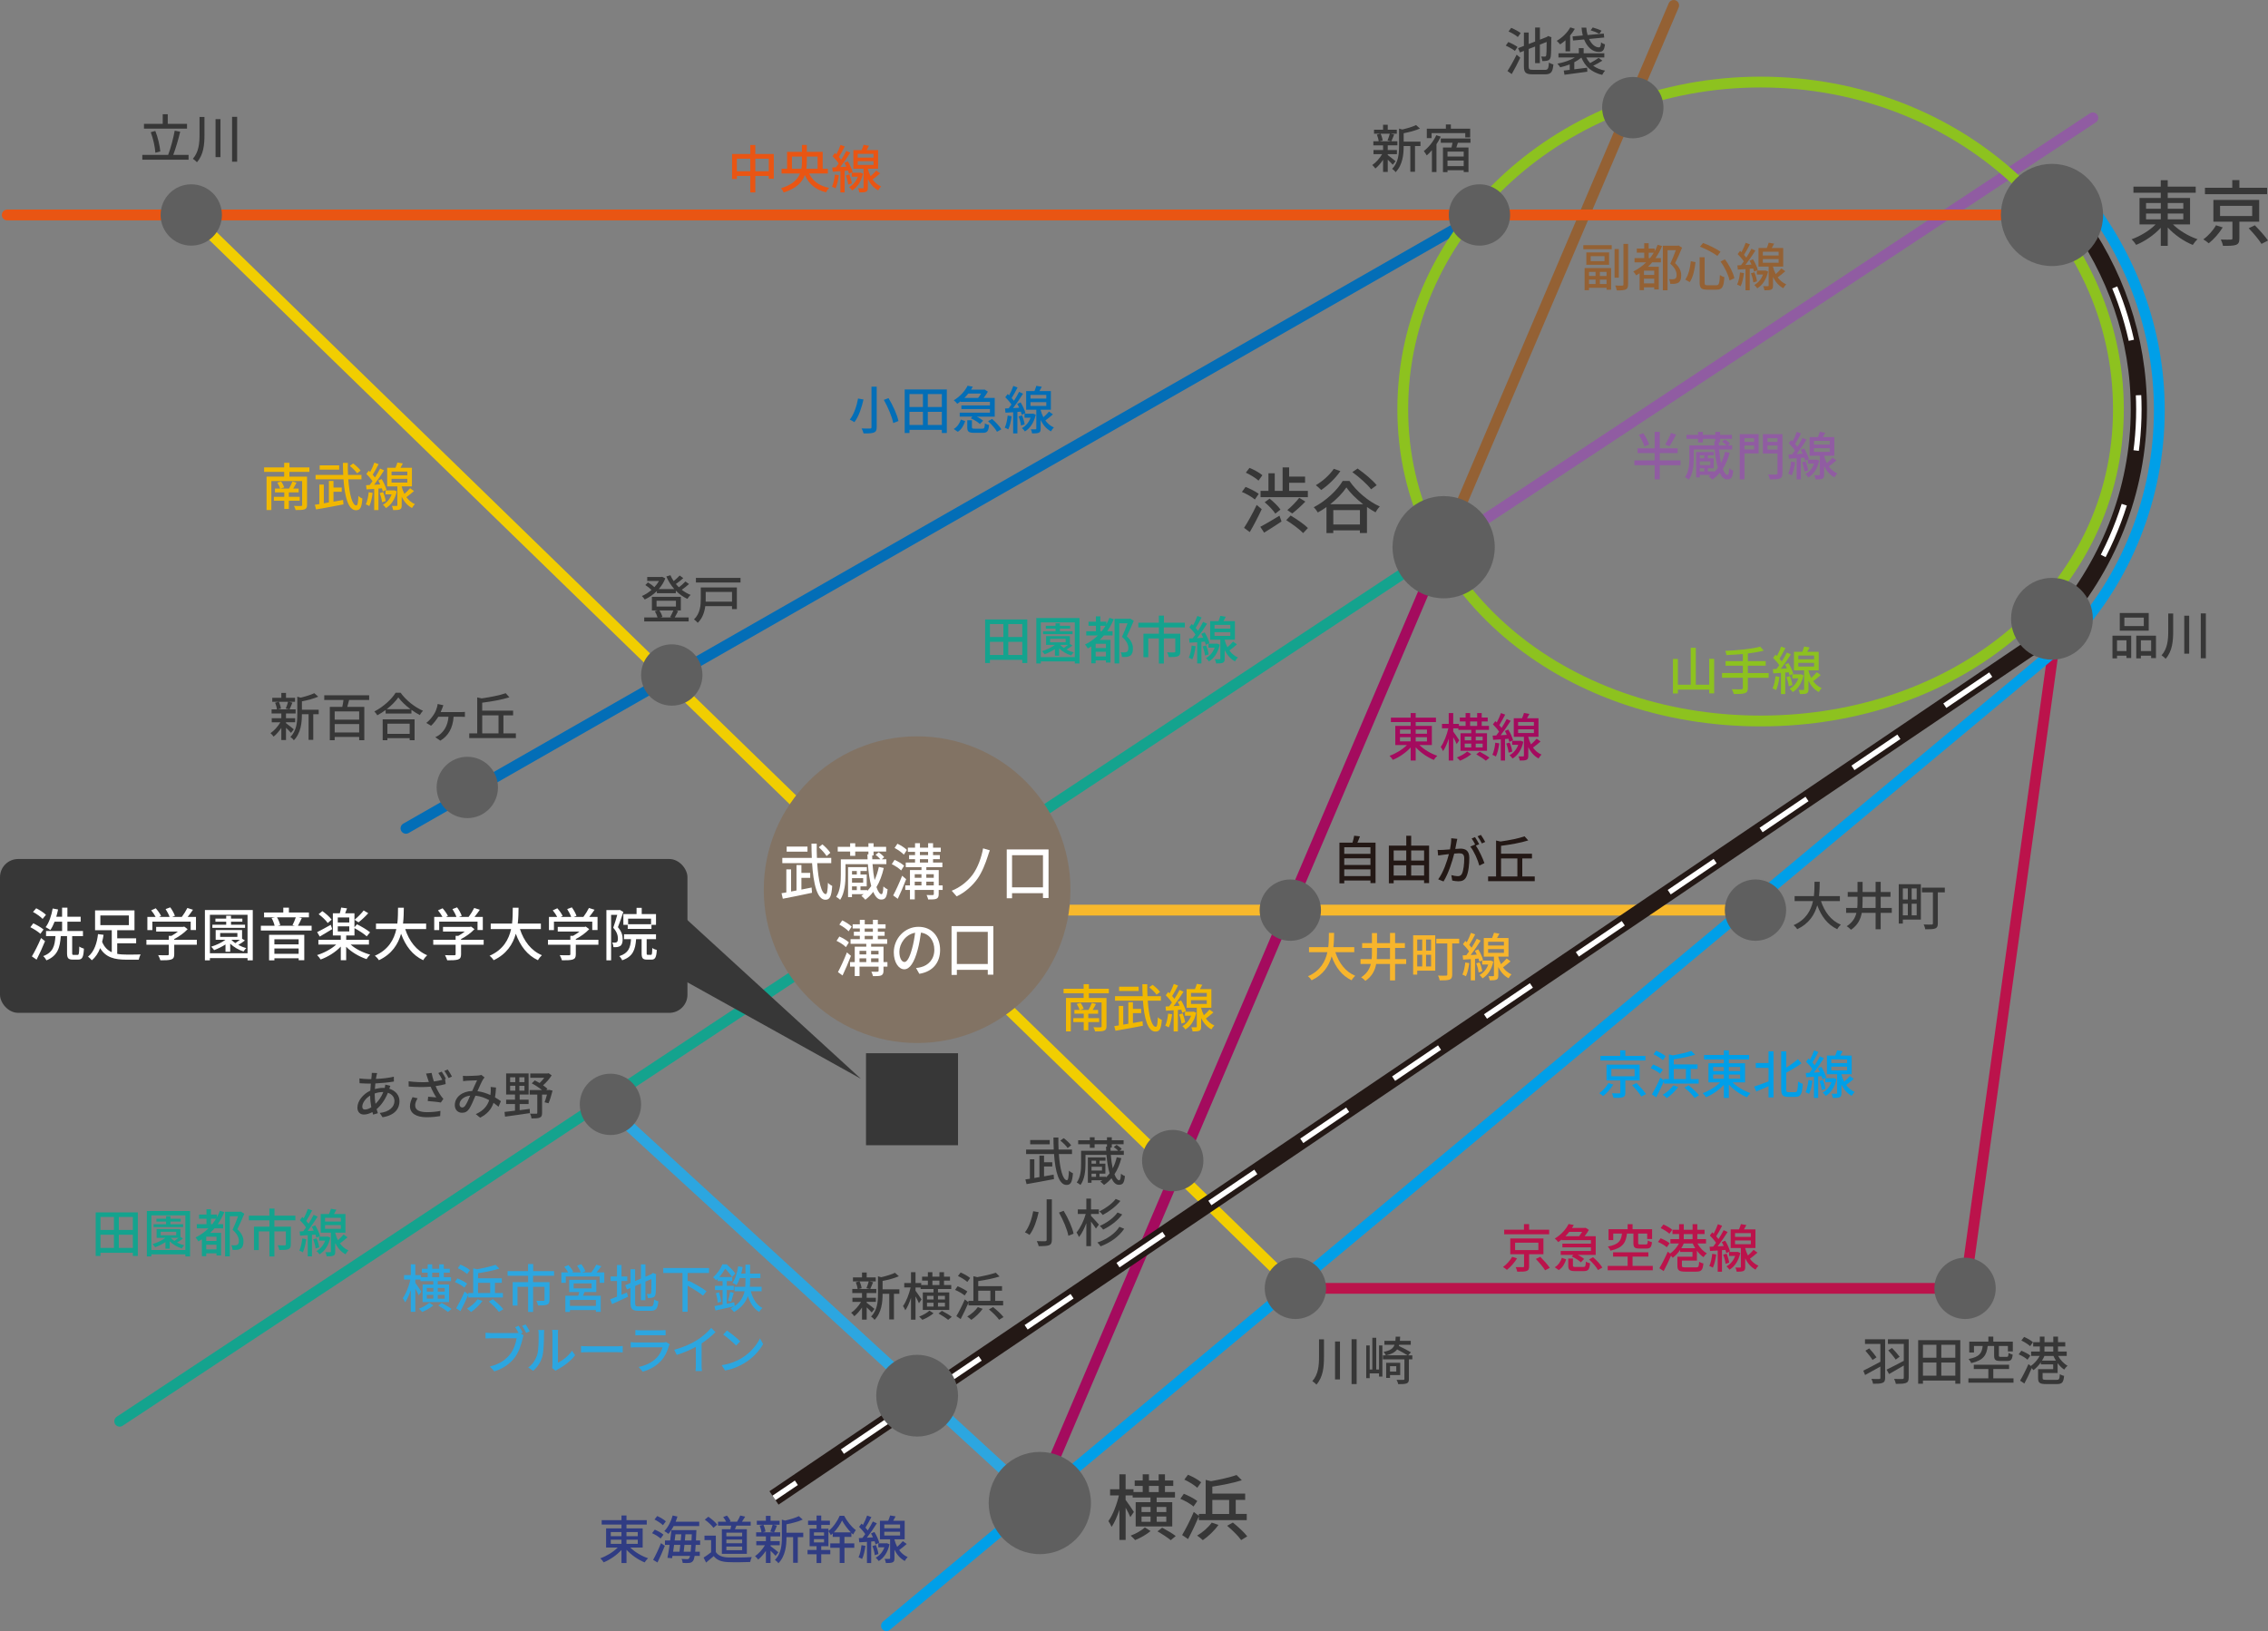 <?xml version="1.0" encoding="UTF-8"?><svg id="_レイヤー_2" xmlns="http://www.w3.org/2000/svg" viewBox="0 0 1106.96 796.17"><rect x="0" y="0" width="1106.96" height="796.17" fill="#808080" stroke="none"/><defs><style>.cls-1{stroke-dasharray:0 0 0 0 27.07 27.07 27.07 27.07;}.cls-1,.cls-2,.cls-3,.cls-4,.cls-5,.cls-6,.cls-7,.cls-8,.cls-9,.cls-10,.cls-11,.cls-12,.cls-13,.cls-14,.cls-15{fill:none;}.cls-1,.cls-3,.cls-4{stroke:#fff;stroke-width:2.64px;}.cls-16{stroke:#a40b5e;}.cls-16,.cls-5,.cls-6,.cls-7,.cls-8,.cls-9,.cls-10,.cls-11,.cls-12,.cls-13,.cls-14,.cls-15{stroke-linecap:round;stroke-linejoin:round;stroke-width:5.27px;}.cls-16,.cls-17{fill:#a40b5e;}.cls-2{stroke:#231815;stroke-width:7.91px;}.cls-4{stroke-dasharray:0 0 0 0 0 0 27.07 27.07 27.07 27.07 27.07 27.07;}.cls-5{stroke:#bb134b;}.cls-6{stroke:#905ca2;}.cls-7{stroke:#009fe8;}.cls-8{stroke:#036eb7;}.cls-9{stroke:#8dc21f;}.cls-10{stroke:#946134;}.cls-11{stroke:#f7b82c;}.cls-12{stroke:#e95513;}.cls-13{stroke:#f1ce01;}.cls-14{stroke:#14a38e;}.cls-15{stroke:#2ca6e0;}.cls-18{fill:#f7b52c;}.cls-18,.cls-19,.cls-17,.cls-20,.cls-21,.cls-22,.cls-23,.cls-24,.cls-25,.cls-26,.cls-27,.cls-28,.cls-29,.cls-30,.cls-31,.cls-32,.cls-33,.cls-34{stroke-width:0px;}.cls-19{fill:#5f5f5f;}.cls-20{fill:#827364;}.cls-21{fill:#2ca6e0;}.cls-22{fill:#373737;}.cls-23{fill:#231815;}.cls-24{fill:#14a38e;}.cls-25{fill:#bb134b;}.cls-26{fill:#905ca2;}.cls-27{fill:#303c83;}.cls-28{fill:#8dc21f;}.cls-29{fill:#946134;}.cls-30{fill:#fff;}.cls-31{fill:#f1b801;}.cls-32{fill:#e95513;}.cls-33{fill:#009fe8;}.cls-34{fill:#036eb7;}</style></defs><g id="_デザイン"><rect class="cls-22" y="419.3" width="335.53" height="75.09" rx="8.86" ry="8.86"/><line class="cls-11" x1="447.63" y1="444.24" x2="856.81" y2="444.24"/><line class="cls-13" x1="93.35" y1="104.93" x2="632.26" y2="628.87"/><line class="cls-8" x1="198.14" y1="404.32" x2="722.08" y2="104.93"/><line class="cls-6" x1="705.7" y1="266.13" x2="1021.47" y2="57.53"/><line class="cls-14" x1="58.42" y1="693.74" x2="705.7" y2="266.13"/><line class="cls-15" x1="295.44" y1="539.05" x2="507.51" y2="733.66"/><line class="cls-10" x1="706.6" y1="261.46" x2="816.89" y2="2.64"/><line class="cls-16" x1="507.51" y1="728.67" x2="706.6" y2="261.46"/><polyline class="cls-5" points="1004.01 304.53 959.1 628.87 632.26 628.87"/><path class="cls-9" d="m1033.95,199.74c0,88.19-78.19,152.19-174.65,152.19s-174.64-64-174.64-152.19,78.19-159.68,174.64-159.68,174.65,71.49,174.65,159.68Z"/><path class="cls-7" d="m1017.09,96c23.17,29.28,36.82,65.27,36.82,104.17,0,42.48-16.28,82.42-43.45,111.24l-577.8,482.13"/><path class="cls-2" d="m1012.4,105.36c19.91,26.94,31.53,59.42,31.53,94.38,0,40.34-15.48,77.38-41.31,106.42l-4.1,4.96-620.75,420.05"/><path class="cls-3" d="m1012.4,105.36c2.62,3.54,5.09,7.17,7.41,10.9"/><path class="cls-1" d="m1032.16,140.31c7.61,18.48,11.77,38.51,11.77,59.42,0,11.48-1.25,22.7-3.64,33.54"/><path class="cls-4" d="m1036.8,246.35c-6.94,22.13-18.7,42.41-34.18,59.8l-4.1,4.96-598.63,405.08"/><line class="cls-3" x1="388.69" y1="723.78" x2="377.77" y2="731.16"/><line class="cls-12" x1="1001.51" y1="104.93" x2="3.53" y2="104.93"/><polygon class="cls-22" points="333.74 478.51 420.19 526.58 333.74 447.49 333.74 478.51"/><rect class="cls-22" x="422.68" y="514.1" width="44.91" height="44.91"/><path class="cls-19" d="m781.96,52.54c0,8.27,6.7,14.97,14.98,14.97s14.96-6.7,14.96-14.97-6.7-14.97-14.96-14.97-14.98,6.69-14.98,14.97"/><path class="cls-19" d="m707.11,104.93c0,8.26,6.71,14.97,14.98,14.97s14.96-6.7,14.96-14.97-6.7-14.97-14.96-14.97-14.98,6.7-14.98,14.97"/><path class="cls-19" d="m617.29,628.87c0,8.26,6.71,14.97,14.98,14.97s14.96-6.7,14.96-14.97-6.7-14.97-14.96-14.97-14.98,6.7-14.98,14.97"/><path class="cls-19" d="m841.84,444.25c0,8.26,6.71,14.97,14.98,14.97s14.96-6.7,14.96-14.97-6.7-14.97-14.96-14.97-14.98,6.7-14.98,14.97"/><path class="cls-19" d="m614.8,444.25c0,8.26,6.71,14.97,14.98,14.97s14.96-6.7,14.96-14.97-6.7-14.97-14.96-14.97-14.98,6.7-14.98,14.97"/><path class="cls-19" d="m557.41,566.5c0,8.26,6.71,14.97,14.98,14.97s14.96-6.7,14.96-14.97-6.7-14.97-14.96-14.97-14.98,6.7-14.98,14.97"/><path class="cls-19" d="m427.67,681.27c0,11.02,8.94,19.95,19.97,19.95s19.95-8.94,19.95-19.95-8.93-19.96-19.95-19.96-19.97,8.94-19.97,19.96"/><path class="cls-19" d="m944.13,628.87c0,8.26,6.71,14.97,14.98,14.97s14.96-6.7,14.96-14.97-6.7-14.97-14.96-14.97-14.98,6.7-14.98,14.97"/><path class="cls-19" d="m213.11,384.37c0,8.26,6.71,14.97,14.98,14.97s14.96-6.7,14.96-14.97-6.7-14.97-14.96-14.97-14.98,6.7-14.98,14.97"/><path class="cls-19" d="m312.91,329.48c0,8.26,6.71,14.97,14.98,14.97s14.96-6.7,14.96-14.97-6.7-14.97-14.96-14.97-14.98,6.7-14.98,14.97"/><path class="cls-19" d="m282.97,539.06c0,8.26,6.71,14.97,14.98,14.97s14.96-6.7,14.96-14.97-6.7-14.97-14.96-14.97-14.98,6.7-14.98,14.97"/><path class="cls-19" d="m679.66,267.1c0,13.78,11.17,24.95,24.95,24.95s24.95-11.17,24.95-24.95-11.17-24.95-24.95-24.95-24.95,11.17-24.95,24.95"/><path class="cls-19" d="m482.56,733.66c0,13.78,11.17,24.95,24.95,24.95s24.95-11.17,24.95-24.95-11.17-24.95-24.95-24.95-24.95,11.17-24.95,24.95"/><path class="cls-19" d="m981.55,302.03c0,11.02,8.94,19.96,19.97,19.96s19.95-8.94,19.95-19.96-8.93-19.95-19.95-19.95-19.97,8.93-19.97,19.95"/><path class="cls-19" d="m976.57,104.93c0,13.78,11.17,24.94,24.95,24.94s24.95-11.17,24.95-24.94-11.16-24.95-24.95-24.95-24.95,11.17-24.95,24.95"/><path class="cls-19" d="m78.38,104.93c0,8.26,6.7,14.97,14.97,14.97s14.97-6.7,14.97-14.97-6.71-14.97-14.97-14.97-14.97,6.7-14.97,14.97"/><path class="cls-20" d="m372.78,434.27c0,41.34,33.51,74.85,74.84,74.85s74.85-33.51,74.85-74.85-33.51-74.85-74.85-74.85-74.84,33.51-74.84,74.85"/><path class="cls-22" d="m551.71,740.57c-.42-1.08-1.4-3-2.31-4.65v15.75h-3.04v-14.74c-1.08,3.28-2.41,6.39-3.81,8.38-.35-.87-1.08-2.13-1.57-2.83,2.13-2.9,4.12-8.07,5.13-12.54h-4.3v-3h4.54v-7.3h3.04v7.3h3.84v1.36h4.5v-3h-3.91v-2.65h3.91v-3h3.04v3h4.75v-3h3.07v3h4.05v2.65h-4.05v3h4.89v2.69h-8.94v2.27h7.61v11.84h-17.85v-11.84h7.23v-2.27h-8.7v-1.05h-3.46v2.17c.94,1.22,3.53,5.03,4.05,5.9l-1.75,2.55Zm9.85,6.78c-1.92,1.64-5.03,3.42-7.54,4.4-.49-.59-1.47-1.57-2.17-2.17,2.51-.91,5.48-2.62,6.95-4.02l2.76,1.78Zm-4.4-9.29h4.4v-2.48h-4.4v2.48Zm0,4.75h4.4v-2.55h-4.4v2.55Zm3.63-14.49h4.75v-3h-4.75v3Zm3.77,7.26v2.48h4.68v-2.48h-4.68Zm4.68,4.68h-4.68v2.55h4.68v-2.55Zm-2.03,5.45c2.17,1.12,5.1,2.86,6.64,4.05l-2.44,2.03c-1.4-1.19-4.3-3.07-6.46-4.3l2.27-1.78Z"/><path class="cls-22" d="m582.52,735.36c-1.33-1.22-4.16-2.83-6.43-3.77l1.71-2.44c2.24.87,5.1,2.38,6.57,3.53l-1.85,2.69Zm2.62,4.82c-1.57,3.67-3.53,7.79-5.27,11.07l-2.9-1.96c1.64-2.76,3.98-7.23,5.69-11.28l2.48,1.92v-.94h3.32v-16.63l2.62.63c4.61-.84,9.43-1.92,12.47-3l2.55,2.55c-4.02,1.29-9.46,2.38-14.39,3.11v3.42h16.03v3.07h-4.61v6.85h5.38v3.04h-23.37v-1.85Zm-.77-13.97c-1.36-1.26-4.09-2.97-6.32-3.98l1.78-2.38c2.2.91,5.03,2.44,6.43,3.7l-1.89,2.65Zm10.34,18.13c-1.99,2.79-5,5.66-7.65,7.44-.63-.59-1.96-1.71-2.76-2.24,2.65-1.54,5.45-3.95,7.12-6.32l3.28,1.12Zm-3-5.34h8.21v-6.85h-8.21v6.85Zm10.02,4.19c2.44,1.96,5.52,4.75,7.02,6.74l-2.97,1.82c-1.33-1.96-4.33-4.89-6.85-6.99l2.79-1.57Z"/><path class="cls-22" d="m425.46,640.65c-.51-.61-1.52-1.62-2.45-2.5v5.99h-2.28v-5.92c-1.14,1.69-2.48,3.24-3.77,4.25-.35-.53-1.04-1.29-1.52-1.69,1.72-1.14,3.62-3.24,4.83-5.31h-4.22v-2h4.68v-2.3h-4.75v-2h2.6c-.08-.91-.46-2.25-.88-3.26l1.72-.43h-3.11v-1.95h4.42v-2.4h2.28v2.4h4.42v1.95h-3.06l1.77.4c-.48,1.19-.96,2.43-1.39,3.29h2.96v2h-4.7v2.3h4.48v2h-4.48v.43c.91.63,3.24,2.53,3.82,3.01l-1.37,1.74Zm-5.94-15.17c.51,1.06.91,2.4,1.01,3.31l-1.47.38h5.56l-1.74-.38c.4-.94.88-2.3,1.14-3.31h-4.5Zm19.44,6.04h-2.65v12.52h-2.28v-12.52h-3.26v.23c0,3.74-.46,9-3.94,12.52-.28-.51-1.14-1.31-1.67-1.62,3.06-3.11,3.36-7.43,3.36-10.92v-8.75l1.57.46c2.48-.58,5.16-1.37,6.72-2.17l1.9,1.69c-2.17.99-5.21,1.77-7.94,2.3v4.1h8.19v2.17Z"/><path class="cls-22" d="m448.51,636.13c-.3-.78-1.01-2.17-1.67-3.36v11.4h-2.2v-10.67c-.78,2.38-1.75,4.63-2.76,6.07-.25-.63-.78-1.54-1.14-2.05,1.54-2.1,2.98-5.84,3.72-9.08h-3.11v-2.17h3.29v-5.28h2.2v5.28h2.78v.99h3.26v-2.17h-2.83v-1.92h2.83v-2.17h2.2v2.17h3.44v-2.17h2.22v2.17h2.93v1.92h-2.93v2.17h3.54v1.95h-6.47v1.64h5.51v8.57h-12.92v-8.57h5.23v-1.64h-6.29v-.76h-2.5v1.57c.68.89,2.55,3.64,2.93,4.27l-1.26,1.85Zm7.13,4.91c-1.39,1.19-3.64,2.48-5.46,3.19-.35-.43-1.06-1.14-1.57-1.57,1.82-.66,3.97-1.9,5.03-2.91l2,1.29Zm-3.19-6.73h3.19v-1.79h-3.19v1.79Zm0,3.44h3.19v-1.85h-3.19v1.85Zm2.63-10.49h3.44v-2.17h-3.44v2.17Zm2.73,5.26v1.79h3.39v-1.79h-3.39Zm3.39,3.39h-3.39v1.85h3.39v-1.85Zm-1.47,3.94c1.57.81,3.69,2.07,4.8,2.93l-1.77,1.47c-1.01-.86-3.11-2.23-4.68-3.11l1.64-1.29Z"/><path class="cls-22" d="m470.8,632.36c-.96-.88-3.01-2.05-4.65-2.73l1.24-1.77c1.62.63,3.69,1.72,4.75,2.55l-1.34,1.95Zm1.9,3.49c-1.14,2.65-2.55,5.64-3.82,8.01l-2.1-1.42c1.19-2,2.88-5.23,4.12-8.17l1.79,1.39v-.68h2.4v-12.04l1.9.46c3.34-.61,6.83-1.39,9.03-2.17l1.85,1.85c-2.91.94-6.85,1.72-10.42,2.25v2.48h11.61v2.22h-3.34v4.96h3.89v2.2h-16.92v-1.34Zm-.56-10.11c-.99-.91-2.96-2.15-4.58-2.88l1.29-1.72c1.59.66,3.64,1.77,4.65,2.68l-1.37,1.92Zm7.48,13.12c-1.44,2.02-3.62,4.1-5.54,5.39-.46-.43-1.42-1.24-2-1.62,1.92-1.11,3.94-2.86,5.16-4.58l2.38.81Zm-2.17-3.87h5.94v-4.96h-5.94v4.96Zm7.26,3.03c1.77,1.42,4,3.44,5.08,4.88l-2.15,1.31c-.96-1.42-3.13-3.54-4.96-5.06l2.02-1.14Z"/><path class="cls-22" d="m888.78,439.83c1.72,5.26,4.91,9.53,9.68,11.53-.58.51-1.37,1.49-1.74,2.2-4.73-2.2-7.79-6.3-9.76-11.66-1.29,4.58-4.02,8.95-9.76,11.66-.38-.63-1.14-1.47-1.79-1.97,6.02-2.63,8.47-7.18,9.48-11.76h-8.98v-2.43h9.41c.3-2.53.28-4.96.3-6.98h2.55c-.03,2.05-.05,4.48-.35,6.98h10.19v2.43h-9.23Z"/><path class="cls-22" d="m923.33,445.59h-5.41v8.01h-2.48v-8.01h-6.75c-.58,3.14-2,6.04-5.26,8.24-.46-.51-1.44-1.37-2.1-1.72,2.81-1.82,4.15-4.05,4.75-6.52h-5.03v-2.38h5.44c.1-.99.13-2.05.13-3.08v-2.38h-4.78v-2.35h4.78v-4.91h2.48v4.91h6.35v-4.96h2.48v4.96h4.78v2.35h-4.78v5.46h5.41v2.38Zm-7.89-2.38v-5.46h-6.35v2.38c0,1.04-.03,2.07-.1,3.08h6.45Z"/><path class="cls-22" d="m937.54,448.88h-8.8v1.92h-2v-19.19h10.8v17.27Zm-8.8-15.22v5.41h2.43v-5.41h-2.43Zm0,13.15h2.43v-5.69h-2.43v5.69Zm6.75-13.15h-2.45v5.41h2.45v-5.41Zm0,13.15v-5.69h-2.45v5.69h2.45Zm13.73-11.23h-3.41v15.15c0,1.37-.3,2.07-1.26,2.48-.99.38-2.53.4-4.85.4-.1-.66-.46-1.72-.81-2.35,1.67.08,3.39.05,3.89.03.48,0,.63-.15.63-.58v-15.12h-5.36v-2.3h11.17v2.3Z"/><path class="cls-22" d="m646.2,653.75v8.57c0,4.83-.38,9.76-3.67,13.53-.46-.53-1.39-1.31-2-1.69,2.91-3.31,3.26-7.58,3.26-11.83v-8.57h2.4Zm7.81,1.06v18.53h-2.4v-18.53h2.4Zm8.14-1.11v21.9h-2.48v-21.9h2.48Z"/><path class="cls-22" d="m673.07,656.73h1.64v15.22h-1.64v-1.57h-4.55v2.33h-1.69v-15.98h1.69v11.76h1.29v-15.5h1.9v15.5h1.37v-11.76Zm16.26,6.8h-1.67v9.58c0,1.19-.25,1.8-1.11,2.15-.83.33-2.15.38-4.1.38-.13-.63-.48-1.54-.81-2.12,1.49.05,2.86.05,3.29.03.4,0,.53-.1.53-.48v-9.53h-10.49v-1.97h1.44c-.2-.53-.71-1.29-1.11-1.69,3.24-.63,4.68-1.64,5.33-3.46h-4.93v-1.92h5.36c.08-.61.13-1.29.15-2.05h2.17c-.03.73-.08,1.42-.13,2.05h5.31v1.92h-5.66c-.05.2-.1.38-.15.58,2,.94,4.5,2.23,5.89,3.08l-1.34,1.49h2.02v1.97Zm-2.35-1.97c-1.21-.78-3.29-1.95-5.08-2.88-1.01,1.37-2.63,2.28-5.36,2.88h10.44Zm-8.55,9.63v1.39h-1.87v-7.38h6.85v5.99h-4.98Zm0-4.32v2.63h3.06v-2.63h-3.06Z"/><path class="cls-22" d="m920.1,672.49c0,1.44-.33,2.15-1.24,2.5-.94.4-2.48.46-4.65.46-.1-.66-.48-1.77-.81-2.38,1.57.08,3.26.08,3.74.05.48-.03.63-.15.63-.63v-5.44c-2.6,1.47-5.33,2.98-7.46,4.12l-.88-2.12c2.05-.99,5.26-2.68,8.34-4.35v-8.7h-7.51v-2.28h9.83v18.76Zm-7.76-14.31c1.26,1.37,2.78,3.19,3.56,4.35l-1.95,1.29c-.71-1.16-2.28-3.16-3.49-4.53l1.87-1.11Zm19.24,14.31c0,1.47-.35,2.2-1.31,2.55-.99.4-2.63.46-4.93.46-.13-.66-.53-1.8-.86-2.43,1.67.08,3.51.08,4.05.05.48-.03.66-.18.66-.68v-5.89c-2.53,1.49-5.13,2.98-7.18,4.15l-1.21-2.15c2.07-.99,5.28-2.68,8.39-4.3v-8.24h-7.74v-2.28h10.14v18.76Zm-8.14-14.51c1.34,1.37,2.91,3.16,3.72,4.27l-1.92,1.39c-.73-1.16-2.35-3.11-3.62-4.5l1.82-1.16Z"/><path class="cls-22" d="m956.78,654.16v21.26h-2.43v-1.54h-15.8v1.54h-2.33v-21.26h20.56Zm-18.23,2.25v6.32h6.57v-6.32h-6.57Zm0,15.09h6.57v-6.42h-6.57v6.42Zm15.8-15.09h-6.85v6.32h6.85v-6.32Zm0,15.09v-6.42h-6.85v6.42h6.85Z"/><path class="cls-22" d="m982.74,672.79v2.12h-22v-2.12h9.73v-4.53h-7.1v-2.1h17.22v2.1h-7.71v4.53h9.86Zm-12.59-15.78c-.51,4.35-1.92,6.98-8.07,8.34-.2-.61-.81-1.52-1.26-2,5.44-1.01,6.5-2.96,6.88-6.35h-4.25v3.19h-2.3v-5.31h9.33v-2.45h2.4v2.45h9.53v4.78h-2.4v-2.65h-4.4v4.58c0,.63.15.73.99.73h2.81c.68,0,.83-.28.91-1.92.48.3,1.42.66,2.02.81-.23,2.48-.86,3.11-2.68,3.11h-3.36c-2.45,0-3.01-.61-3.01-2.71v-4.6h-3.14Z"/><path class="cls-22" d="m989.58,663.69c-.88-.83-2.76-1.95-4.3-2.6l1.29-1.77c1.52.58,3.44,1.59,4.38,2.4l-1.37,1.97Zm14.97-1.82c1.06,1.95,2.78,3.82,4.58,4.78-.53.43-1.29,1.29-1.64,1.87-1.16-.76-2.28-1.87-3.21-3.14v4.83h-7.33v2.45c0,.71.28.86,1.85.86h4.98c1.26,0,1.44-.35,1.59-2.73.51.35,1.44.71,2.07.81-.3,3.24-1.01,3.99-3.51,3.99h-5.31c-3.03,0-3.87-.61-3.87-2.88v-4.4h7.36v-2.33h-6.02v-.99c-1.06,1.54-2.35,2.88-3.62,3.82-.2-.3-.51-.66-.83-1.01-1.06,2.53-2.38,5.28-3.59,7.51l-2.1-1.39c1.19-1.95,2.83-5.18,4.1-8.07l1.16.91c1.64-1.14,3.29-2.98,4.3-4.91h-4.17v-2.12h4.25v-2.48h-3.24v-2.1h3.24v-2.71h2.28v2.71h4.3v-2.71h2.3v2.71h3.54v2.1h-3.54v2.48h4.25v2.12h-4.15Zm-13.7-4.78c-.88-.86-2.76-2.05-4.27-2.76l1.34-1.74c1.49.63,3.41,1.69,4.32,2.58l-1.39,1.92Zm12.59,7.05c-.46-.73-.86-1.52-1.19-2.28h-4.4c-.33.78-.73,1.54-1.19,2.28h6.78Zm-5.59-4.4h4.3v-2.48h-4.3v2.48Z"/><path class="cls-22" d="m509.57,574.2c1.57-.25,3.13-.56,4.68-.83l.18,2.17c-4.7.91-9.79,1.85-13.38,2.45l-.58-2.28c.66-.1,1.42-.23,2.2-.33v-9.51h2.17v9.13l2.48-.43v-10.49h2.25v3.24h4.02v2.07h-4.02v4.8Zm7.23-10.9c.53,7.41,1.97,12.77,3.94,12.77.58,0,.86-1.39.99-4.68.48.53,1.34,1.06,1.95,1.31-.35,4.48-1.14,5.69-3.14,5.69-3.77,0-5.49-6.6-6.09-15.09h-13.63v-2.17h13.5c-.1-1.9-.15-3.89-.15-5.87h2.4c-.03,2.02,0,3.99.1,5.87h6.55v2.17h-6.42Zm-4.45-4.73h-9.53v-2.1h9.53v2.1Zm8.75,1.82c-.68-1.04-2.22-2.58-3.57-3.64l1.64-1.19c1.34.99,2.93,2.45,3.64,3.49l-1.72,1.34Z"/><path class="cls-22" d="m547.29,565.33c-.76,3.01-1.87,5.64-3.34,7.86.73,1.95,1.59,2.93,2.3,2.93.48-.03.73-.71.88-3.19.53.46,1.34.96,1.92,1.14-.35,3.59-1.16,4.25-3.01,4.25-1.39,0-2.6-1.11-3.56-3.19-1.06,1.26-2.28,2.35-3.62,3.26-.38-.4-1.29-1.24-1.82-1.62.35-.2.71-.43,1.04-.66h-5.33v1.21h-1.79v-12.36h8.62v1.59h-2.93v1.44h2.86v4.88h-2.86v1.54h3.14v.33c.66-.63,1.24-1.29,1.79-2.02-.71-2.38-1.24-5.41-1.54-9h-10.24v4.37c0,3.16-.35,7.51-2.45,10.32-.38-.38-1.34-.99-1.82-1.21,1.92-2.6,2.12-6.3,2.12-9.13v-6.35h12.26c-.05-.66-.08-1.34-.1-2.02h.48v-1.16h-6.04v1.74h-2.33v-1.74h-5.69v-1.95h5.69v-1.47h2.33v1.47h6.04v-1.47h2.35v1.47h5.76v1.95h-5.76v1.62h-.63c.03.53.03,1.06.05,1.57h3.72c-.53-.61-1.42-1.31-2.2-1.85l1.42-1.04c.88.56,2,1.39,2.5,2l-1.11.89h2.12v2h-6.35c.2,2.6.53,4.78.94,6.57.83-1.62,1.49-3.41,1.95-5.41l2.25.43Zm-14.54,1.24v1.44h2.2v-1.44h-2.2Zm5.11,2.93h-5.11v1.87h5.11v-1.87Zm-5.11,4.93h2.2v-1.54h-2.2v1.54Z"/><path class="cls-22" d="m506.94,591.7c-.83,3.69-2.25,8.27-4.45,11.07-.58-.43-1.62-1.01-2.25-1.24,2.12-2.63,3.46-6.98,4.05-10.32l2.65.48Zm6.45-6.27v19.75c0,1.57-.4,2.25-1.39,2.65-1.01.38-2.63.46-5.03.43-.15-.66-.56-1.77-.94-2.45,1.72.08,3.57.08,4.1.05.53-.03.71-.18.71-.68v-19.75h2.55Zm5.76,5.59c2.15,3.51,4.22,8.12,4.85,11.18l-2.55,1.01c-.53-2.98-2.53-7.69-4.58-11.33l2.28-.86Z"/><path class="cls-22" d="m534.9,599.69c-.51-.83-1.49-2.22-2.4-3.41v11.98h-2.28v-11.23c-.99,2.68-2.25,5.18-3.59,6.8-.25-.71-.81-1.67-1.21-2.22,1.79-2.1,3.59-5.74,4.5-9.03h-3.87v-2.22h4.17v-5.28h2.28v5.28h3.84v2.22h-3.84v.91c.83.83,3.29,3.57,3.87,4.25l-1.47,1.95Zm13.8.1c-2.58,3.82-6.75,6.78-11.53,8.57-.33-.56-.99-1.39-1.57-1.87,4.45-1.49,8.6-4.25,10.75-7.66l2.35.96Zm-1.85-13.6c-2.17,2.73-5.49,5.21-8.62,6.85-.38-.53-1.09-1.26-1.67-1.72,2.86-1.37,6.22-3.72,7.99-6.09l2.3.96Zm.88,6.62c-2.25,3.03-5.79,5.69-9.3,7.38-.38-.56-1.06-1.31-1.64-1.8,3.26-1.39,6.78-3.89,8.65-6.55l2.3.96Z"/><path class="cls-22" d="m739.38,24.86c-.96-.81-2.91-1.9-4.45-2.6l1.24-1.74c1.52.61,3.49,1.62,4.5,2.4l-1.29,1.95Zm-3.62,9.81c1.26-1.92,3.08-5.13,4.48-7.99l1.77,1.49c-1.21,2.6-2.78,5.61-4.17,7.99l-2.07-1.49Zm5.06-16.59c-.96-.86-2.93-2.02-4.53-2.71l1.29-1.77c1.59.66,3.59,1.72,4.63,2.53l-1.39,1.95Zm13.22,16.03c1.49,0,1.77-.66,1.97-3.57.56.38,1.54.81,2.17.94-.35,3.59-1.06,4.8-4,4.8h-6.17c-3.29,0-4.22-.81-4.22-3.94v-7.51l-1.92.78-.94-2.1,2.86-1.11v-6.52h2.33v5.61l3.14-1.21v-6.85h2.33v5.94l3.41-1.34.18-.13.4-.33,1.67.63-.1.38c-.03,4.5-.08,7.86-.25,8.93-.18,1.19-.66,1.77-1.44,2.02-.76.25-1.9.3-2.71.28-.08-.68-.28-1.67-.56-2.22.63.05,1.44.05,1.74.05.41,0,.61-.1.76-.66.13-.58.18-2.76.2-6.5l-3.31,1.31v9.03h-2.33v-8.12l-3.14,1.21v8.44c0,1.47.3,1.74,2.02,1.74h5.89Z"/><path class="cls-22" d="m764.1,19.65c-.86.76-1.75,1.44-2.63,2.02-.35-.43-1.19-1.34-1.67-1.74,2.63-1.49,5.18-3.94,6.62-6.57l2.22.71c-.63,1.14-1.42,2.25-2.3,3.26v7.74h-2.25v-5.41Zm17.98,9.96c-1.37.91-3.03,1.8-4.48,2.48,1.57,1.14,3.51,1.95,5.84,2.4-.53.48-1.14,1.44-1.44,2.07-5.13-1.24-8.34-4.05-10.16-8.47-.99.83-2.15,1.62-3.46,2.3v3.44c2-.25,4.17-.51,6.27-.78l.08,1.95c-3.97.56-8.19,1.11-11.15,1.49l-.35-2.05c.86-.1,1.85-.2,2.91-.33v-2.68c-1.52.61-3.11,1.09-4.65,1.42-.28-.51-.88-1.34-1.37-1.77,3.03-.56,6.25-1.64,8.52-3.03h-7.99v-2.05h9.94v-2.5h2.35v2.5h10.09v2.05h-8.8c.48,1.01,1.11,1.92,1.87,2.73,1.44-.73,3.11-1.77,4.15-2.53l1.85,1.37Zm-9.56-12.31c-.3-1.19-.51-2.48-.61-3.82h2.33c.08,1.29.3,2.5.63,3.62l7.89-.71.23,1.92-7.41.71c1.19,2.53,2.98,4.12,4.83,4.1.68,0,.91-.63,1.04-2.45.5.46,1.29.81,1.9.99-.35,3.01-1.16,3.69-3.03,3.69-3.08,0-5.69-2.4-7.16-6.09l-5.39.51-.23-2,4.98-.46Zm8.09-.81c-.94-.53-2.83-1.29-4.25-1.69l1.01-1.39c1.42.38,3.31,1.04,4.3,1.59l-1.06,1.49Z"/><path class="cls-22" d="m336.3,285.07c-1.06.96-2.38,2-3.54,2.81,1.34,1.06,2.78,1.92,4.32,2.5-.53.46-1.24,1.34-1.57,1.95-2.1-.96-4-2.33-5.66-4.02v1.24h-9.25v-1.04c-1.77,1.77-3.84,3.16-5.92,4.12-.28-.48-.94-1.29-1.39-1.69,1.59-.66,3.24-1.72,4.7-2.98-.76-.78-1.97-1.72-3.01-2.38l1.26-1.29c1.11.63,2.4,1.57,3.14,2.33.88-.94,1.67-1.97,2.28-3.03h-5.76v-1.95h6.9l.4-.1,1.52.78c-.73,1.95-1.85,3.69-3.19,5.21h7.58c-1.59-1.8-2.91-3.87-3.89-6.14l2-.61c.43.99.96,1.95,1.59,2.86,1.06-.86,2.22-1.9,2.93-2.71l1.77,1.26c-1.11.99-2.45,2.07-3.62,2.88.46.56.96,1.09,1.49,1.59,1.14-.86,2.38-1.95,3.16-2.83l1.74,1.24Zm-5.31,13.17c-.56,1.14-1.16,2.28-1.67,3.14h6.8v1.97h-21.69v-1.97h6.5c-.25-.91-.78-2.12-1.31-3.03l1.39-.38h-2.83v-6.65h14.13v6.65h-2.43l1.11.28Zm-10.54-2.17h9.46v-2.83h-9.46v2.83Zm1.42,1.9c.63.99,1.21,2.23,1.44,3.14l-1.01.28h5.56l-.78-.2c.53-.86,1.16-2.2,1.57-3.21h-6.78Z"/><path class="cls-22" d="m359.66,297.31h-2.38v-1.44h-13.05c-.38,2.88-1.37,5.97-3.69,8.14-.35-.46-1.31-1.34-1.82-1.67,3.01-2.83,3.31-6.88,3.31-9.99v-5.61h17.62v10.57Zm1.77-15.22v2.25h-21.77v-2.25h21.77Zm-16.99,6.83v3.49c0,.4,0,.83-.03,1.26h12.87v-4.75h-12.84Z"/><path class="cls-22" d="m142.04,357.74c-.51-.61-1.52-1.62-2.45-2.5v5.99h-2.28v-5.92c-1.14,1.69-2.48,3.24-3.77,4.25-.35-.53-1.04-1.29-1.52-1.69,1.72-1.14,3.62-3.24,4.83-5.31h-4.22v-2h4.68v-2.3h-4.75v-2h2.6c-.08-.91-.46-2.25-.88-3.26l1.72-.43h-3.11v-1.95h4.42v-2.4h2.28v2.4h4.42v1.95h-3.06l1.77.4c-.48,1.19-.96,2.43-1.39,3.29h2.96v2h-4.7v2.3h4.48v2h-4.48v.43c.91.63,3.24,2.53,3.82,3.01l-1.37,1.74Zm-5.94-15.17c.51,1.06.91,2.4,1.01,3.31l-1.47.38h5.56l-1.74-.38c.4-.94.88-2.3,1.14-3.31h-4.5Zm19.44,6.04h-2.65v12.52h-2.28v-12.52h-3.26v.23c0,3.74-.46,9-3.94,12.52-.28-.51-1.14-1.31-1.67-1.62,3.06-3.11,3.36-7.43,3.36-10.92v-8.75l1.57.46c2.48-.58,5.16-1.37,6.73-2.17l1.9,1.69c-2.17.99-5.21,1.77-7.94,2.3v4.1h8.19v2.17Z"/><path class="cls-22" d="m170.4,341.69c-.33,1.14-.61,2.35-.91,3.36h8.32v16.26h-2.5v-1.59h-11.96v1.59h-2.38v-16.26h6.09c.23-1.01.46-2.25.58-3.36h-9.38v-2.3h21.92v2.3h-9.79Zm4.91,5.56h-11.96v4.02h11.96v-4.02Zm0,10.29v-4.12h-11.96v4.12h11.96Z"/><path class="cls-22" d="m195.5,338.12c2.71,3.77,6.98,7.1,10.95,8.82-.58.58-1.14,1.39-1.54,2.1-1.34-.71-2.76-1.57-4.1-2.55v1.8h-12.59v-1.72c-1.29.96-2.68,1.82-4.07,2.58-.28-.56-.96-1.39-1.44-1.87,4.32-2.2,8.47-5.99,10.39-9.15h2.4Zm-8.72,13.02h15.57v10.16h-2.4v-.99h-10.87v.99h-2.3v-10.16Zm13.6-4.96c-2.38-1.77-4.55-3.82-5.97-5.76-1.29,1.87-3.31,3.94-5.69,5.76h11.66Zm-11.3,7.08v4.96h10.87v-4.96h-10.87Z"/><path class="cls-22" d="m215.89,345.63c-.2.56-.48,1.26-.81,1.95h9.73c.56,0,1.47,0,2.1-.1v2.45c-.71-.05-1.59-.08-2.1-.08h-3.41c-.4,5.61-2.58,9.3-6.47,11.68l-2.48-1.67c.61-.25,1.54-.81,2.1-1.24,2.05-1.64,3.97-4.2,4.35-8.77h-4.96c-.96,1.57-2.48,3.46-3.54,4.4l-2.33-1.37c1.59-1.19,2.98-3.01,3.82-4.37.68-1.09,1.11-2.22,1.39-3.24.15-.51.28-1.11.33-1.64l2.78.61c-.2.51-.35.94-.51,1.39Z"/><path class="cls-22" d="m251.79,357.97v2.3h-22.76v-2.3h3.89v-17.55l2.17.48c4.32-.61,8.9-1.52,11.73-2.53l1.8,2c-3.62,1.16-8.67,2.05-13.27,2.63v3.87h15.09v2.3h-4.73v8.8h6.07Zm-16.43,0h7.96v-8.8h-7.96v8.8Z"/><path class="cls-22" d="m183.77,524.98c-.1.48-.2,1.06-.3,1.67,3.16-.13,6.07-.46,8.75-1.09l.03,2.35c-2.55.46-5.94.78-9.05.94-.08.86-.15,1.8-.23,2.73,1.34-.35,2.78-.56,4.05-.56.25,0,.5,0,.73.03.13-.46.25-1.21.3-1.64l2.48.61c-.15.33-.35.96-.53,1.42,3.06.91,4.98,3.21,4.98,6.07,0,3.62-2.25,6.9-8.27,7.84l-1.37-2.1c4.7-.53,7.18-2.93,7.18-5.84,0-1.77-1.11-3.34-3.21-3.99-1.39,3.51-3.44,6.27-5.49,7.96.18.71.41,1.37.61,2l-2.3.68c-.13-.38-.25-.78-.38-1.24-1.31.73-2.76,1.21-4.12,1.21-1.74,0-3.19-1.06-3.19-3.39,0-3.26,2.78-6.62,6.3-8.27.05-1.16.15-2.35.25-3.44h-1.24c-1.19,0-3.16-.13-4.25-.18l-.08-2.35c.88.15,3.11.33,4.4.33h1.39c.05-.63.13-1.19.18-1.69.05-.46.08-.99.08-1.34l2.6.08c-.13.38-.23.83-.3,1.21Zm-5.61,16.61c.86,0,1.95-.38,3.06-1.11-.33-1.79-.56-3.84-.56-5.71-2.25,1.37-3.84,3.59-3.84,5.41,0,.94.43,1.42,1.34,1.42Zm5.11-2.78c1.47-1.44,2.83-3.29,3.82-5.76h-.18c-1.54,0-2.91.3-4.02.71v.61c0,1.62.15,3.08.38,4.45Z"/><path class="cls-22" d="m217.66,526.53l-.43.18.3,2.45c-1.42.4-3.24.76-4.91.99.76,1.82,1.77,3.59,2.58,4.73.38.56.81,1.04,1.21,1.49l-1.24,1.8c-1.31-.28-4.42-.58-6.4-.73l.2-2.1c1.34.1,3.13.25,3.97.33-.89-1.34-1.95-3.31-2.76-5.23-3.01.25-6.55.25-10.7-.08l-.05-2.55c3.74.46,7.16.53,9.89.33-.28-.78-.48-1.44-.66-1.95-.18-.58-.43-1.39-.71-2.15l2.71-.33c.23,1.29.66,2.81,1.11,4.17,1.37-.18,2.78-.46,4.1-.81-.51-1.04-1.26-2.4-1.92-3.31l1.64-.68c.63.91,1.54,2.48,2.05,3.46Zm-15.02,13.05c0,2.28,2.07,3.26,5.71,3.29,2.63,0,4.85-.25,6.62-.63l-.13,2.55c-1.54.25-3.72.56-6.65.56-4.98-.03-8.09-1.87-8.09-5.39,0-1.47.48-2.86,1.26-4.42l2.48.56c-.76,1.21-1.21,2.33-1.21,3.49Zm17.95-14.08l-1.64.71c-.53-1.09-1.37-2.53-2.07-3.49l1.64-.68c.66.94,1.62,2.53,2.07,3.46Z"/><path class="cls-22" d="m227.92,525.21c1.37,0,4.42-.15,5.54-.23.53-.05,1.09-.15,1.47-.3l1.59,1.26c-.3.3-.56.61-.76.94-.68,1.11-1.72,3.49-2.73,5.76,2.3.3,4.45,1.01,6.32,1.87.08-.51.13-.99.15-1.44.05-.86.05-1.77-.03-2.5l2.63.28c-.1,1.74-.25,3.36-.51,4.8,1.14.66,2.1,1.29,2.88,1.85l-1.16,2.73c-.73-.63-1.54-1.26-2.43-1.9-1.06,3.11-3.01,5.44-6.55,7.23l-2.12-1.74c3.92-1.67,5.71-4.25,6.55-6.8-1.97-1.09-4.25-1.95-6.7-2.2-.93,2.2-2.1,4.96-3.03,6.4-.96,1.39-2.02,1.95-3.51,1.95-2.02,0-3.54-1.42-3.54-3.74,0-3.82,3.49-6.73,8.5-6.9.83-1.85,1.69-3.82,2.38-5.21-1.01.03-3.72.15-4.85.2-.53.03-1.34.1-1.97.2l-.1-2.6c.66.08,1.47.1,2,.1Zm-2.3,15.37c.53,0,.94-.23,1.42-.86.81-1.09,1.64-3.08,2.45-4.93-3.31.35-5.21,2.38-5.21,4.27,0,1.01.63,1.52,1.34,1.52Z"/><path class="cls-22" d="m253.63,541.9c1.62-.2,3.29-.4,4.93-.63l.05,2.07c-4.32.66-8.92,1.26-12.11,1.72l-.25-2.3c1.39-.15,3.16-.35,5.11-.61v-3.26h-4.32v-2.12h4.32v-2.5h-4.32v-10.32h10.97v10.32h-4.37v2.5h4.37v2.12h-4.37v3.01Zm-4.65-13.7h2.53v-2.35h-2.53v2.35Zm0,4.17h2.53v-2.38h-2.53v2.38Zm7-6.52h-2.5v2.35h2.5v-2.35Zm0,4.15h-2.5v2.38h2.5v-2.38Zm13.7,2.38c-.56,2.15-1.26,4.6-1.97,6.14l-1.9-.48c.38-.94.78-2.35,1.14-3.74h-2.38v8.95c0,1.21-.23,1.9-1.09,2.25-.86.4-2.17.43-4.05.43-.08-.66-.38-1.67-.71-2.33,1.34.05,2.63.05,3.01.03.38,0,.51-.1.51-.43v-8.9h-3.74v-2.23h6.02c-1.39-1.14-3.29-2.4-4.98-3.26l1.47-1.44c.76.38,1.57.81,2.35,1.29.81-.76,1.62-1.69,2.28-2.58h-6.83v-2.1h8.45l.48-.13,1.52,1.06c-1.06,1.67-2.63,3.49-4.2,4.85.83.58,1.57,1.16,2.12,1.69l-.56.61h1.09l.38-.08,1.59.38Z"/><path class="cls-23" d="m671.37,411.3v19.77h-2.48v-1.26h-12.79v1.37h-2.35v-19.87h6.37c.35-1.09.66-2.4.83-3.39l2.81.33c-.4,1.06-.81,2.15-1.24,3.06h8.85Zm-15.27,2.25v3.24h12.79v-3.24h-12.79Zm0,5.41v3.24h12.79v-3.24h-12.79Zm12.79,8.67v-3.26h-12.79v3.26h12.79Z"/><path class="cls-23" d="m697.51,412.76v18.31h-2.45v-1.39h-14.84v1.49h-2.35v-18.41h8.5v-4.8h2.4v4.8h8.75Zm-17.29,2.38v4.91h6.14v-4.91h-6.14Zm0,12.24h6.14v-5.03h-6.14v5.03Zm8.55-12.24v4.91h6.3v-4.91h-6.3Zm6.3,12.24v-5.03h-6.3v5.03h6.3Z"/><path class="cls-23" d="m710.9,411.2c-.15.78-.38,2-.61,3.19,1.04-.1,1.97-.15,2.55-.15,2.43,0,4.3.99,4.3,4.53,0,2.98-.38,7.05-1.44,9.18-.83,1.74-2.15,2.23-3.89,2.23-.99,0-2.17-.18-3.01-.38l-.43-2.63c1.04.3,2.4.51,3.11.51.88,0,1.59-.23,2.07-1.19.76-1.59,1.11-4.8,1.11-7.43,0-2.17-.99-2.55-2.58-2.55-.53,0-1.37.05-2.3.15-.94,3.72-2.73,9.56-5.23,13.6l-2.6-1.04c2.53-3.41,4.35-8.87,5.23-12.31-1.14.13-2.17.25-2.76.33-.63.08-1.82.23-2.5.35l-.25-2.73c.83.05,1.59.03,2.45,0,.81-.03,2.17-.13,3.59-.25.38-1.87.61-3.79.61-5.44l2.96.3c-.13.53-.25,1.19-.38,1.74Zm11.07.88l-1.62.68c1.54,2.28,3.44,6.37,4.17,8.55l-2.5,1.19c-.71-2.71-2.63-7.13-4.4-9.25l2.35-1.04c.03.05.08.1.1.15-.48-.99-1.19-2.25-1.79-3.08l1.64-.68c.63.91,1.54,2.5,2.05,3.49Zm2.93-1.11l-1.64.73c-.56-1.09-1.37-2.53-2.1-3.49l1.64-.68c.66.94,1.62,2.53,2.1,3.44Z"/><path class="cls-23" d="m749.07,427.83v2.3h-22.76v-2.3h3.89v-17.55l2.17.48c4.32-.61,8.9-1.52,11.73-2.53l1.8,2c-3.62,1.16-8.67,2.05-13.27,2.63v3.87h15.09v2.3h-4.73v8.8h6.07Zm-16.43,0h7.96v-8.8h-7.96v8.8Z"/><path class="cls-26" d="m820.19,227.09h-10.11v6.9h-2.48v-6.9h-9.91v-2.35h9.91v-3.59h-8.34v-2.33h8.34v-8.02h2.48v8.02h8.72v2.33h-8.72v3.59h10.11v2.35Zm-17.57-9.18c-.43-1.49-1.59-3.87-2.73-5.64l2.15-.83c1.16,1.72,2.43,3.99,2.88,5.51l-2.3.96Zm15.47-5.76c-1.01,2.02-2.28,4.22-3.26,5.66l-2.12-.78c.99-1.49,2.22-3.89,2.88-5.69l2.5.81Z"/><path class="cls-26" d="m844.18,221.02c-.76,3.01-1.87,5.64-3.34,7.86.73,1.95,1.59,2.93,2.3,2.93.48-.03.73-.71.88-3.19.53.46,1.34.96,1.92,1.14-.35,3.59-1.16,4.25-3.01,4.25-1.39,0-2.6-1.11-3.56-3.19-1.06,1.26-2.28,2.35-3.62,3.26-.38-.4-1.29-1.24-1.82-1.62.35-.2.71-.43,1.04-.66h-5.33v1.21h-1.79v-12.36h8.62v1.59h-2.93v1.44h2.86v4.88h-2.86v1.54h3.14v.33c.66-.63,1.24-1.29,1.79-2.02-.71-2.38-1.24-5.41-1.54-9h-10.24v4.37c0,3.16-.35,7.51-2.45,10.32-.38-.38-1.34-.99-1.82-1.21,1.92-2.6,2.12-6.3,2.12-9.13v-6.35h12.26c-.05-.66-.08-1.34-.1-2.02h.48v-1.16h-6.04v1.74h-2.33v-1.74h-5.69v-1.95h5.69v-1.47h2.33v1.47h6.04v-1.47h2.35v1.47h5.76v1.95h-5.76v1.62h-.63c.03.53.03,1.06.05,1.57h3.72c-.53-.61-1.42-1.31-2.2-1.85l1.42-1.04c.88.56,2,1.39,2.5,2l-1.11.89h2.12v2h-6.35c.2,2.6.53,4.78.94,6.57.83-1.62,1.49-3.41,1.95-5.41l2.25.43Zm-14.54,1.24v1.44h2.2v-1.44h-2.2Zm5.11,2.93h-5.11v1.87h5.11v-1.87Zm-5.11,4.93h2.2v-1.54h-2.2v1.54Z"/><path class="cls-26" d="m858.35,221.32h-6.9v12.69h-2.33v-22.1h9.23v9.41Zm-6.9-7.43v1.8h4.7v-1.8h-4.7Zm4.7,5.51v-1.97h-4.7v1.97h4.7Zm13.8,11.61c0,1.47-.33,2.17-1.29,2.58-.99.38-2.53.43-4.88.43-.08-.66-.48-1.77-.83-2.43,1.67.08,3.44.05,3.94.05.51-.03.66-.18.66-.63v-9.66h-7.13v-9.43h9.53v19.09Zm-7.28-17.12v1.8h4.88v-1.8h-4.88Zm4.88,5.56v-2.02h-4.88v2.02h4.88Z"/><path class="cls-26" d="m876.15,225.62c-.33,2.38-.86,4.83-1.64,6.42-.38-.25-1.26-.66-1.72-.83.73-1.52,1.19-3.77,1.42-5.92l1.95.33Zm2.81-2.1v10.49h-2.07v-10.34c-1.37.08-2.63.18-3.74.23l-.23-2.05,1.77-.1c.43-.56.91-1.19,1.37-1.85-.73-1.14-1.95-2.5-3.01-3.56l1.19-1.57c.23.2.46.43.68.66.78-1.42,1.59-3.24,2.05-4.6l2.07.76c-.88,1.72-1.97,3.74-2.88,5.13.43.48.81.94,1.11,1.37.96-1.49,1.87-3.06,2.5-4.35l1.95.88c-1.42,2.25-3.24,4.93-4.88,7.03l2.98-.18c-.28-.66-.63-1.31-.96-1.9l1.67-.71c1.04,1.67,2.02,3.84,2.35,5.23l-1.79.83c-.1-.46-.25-.96-.46-1.54l-1.67.13Zm2.28,1.69c.58,1.39,1.11,3.21,1.26,4.4l-1.79.56c-.1-1.21-.58-3.03-1.16-4.45l1.69-.51Zm6.67-.35c-.89,3.99-2.81,6.7-5.28,8.17-.3-.48-1.01-1.29-1.47-1.62,1.87-1.01,3.39-2.73,4.25-5.08h-2.98v-1.95h3.87l.33-.05,1.29.53Zm8.39-.15c-1.19,1.04-2.53,2.15-3.69,2.98,1.01,1.39,2.35,2.63,4.15,3.41-.43.4-1.11,1.31-1.42,1.9-2.38-1.26-3.97-3.34-5.03-5.49v4.15c0,1.06-.15,1.67-.88,2-.71.33-1.74.35-3.29.35-.08-.58-.35-1.47-.61-2.02,1.01.03,1.97.03,2.28,0,.3,0,.38-.08.38-.35v-9.2h-4.96v-9.08h4.04c.35-.83.73-1.82.94-2.58l2.66.46c-.38.73-.78,1.47-1.16,2.12h5.59v9.08h-4.98v.18c.3,1.16.73,2.35,1.32,3.49,1.01-.89,2.07-1.95,2.76-2.78l1.92,1.39Zm-10.95-7.69h7.71v-1.82h-7.71v1.82Zm0,3.56h7.71v-1.82h-7.71v1.82Z"/><path class="cls-29" d="m772.79,119.66h13.86v2h-13.86v-2Zm.61,11.2h12.95v10.57h-2.22v-.96h-8.57v1.19h-2.15v-10.8Zm11.96-7.66v6.07h-11.1v-6.07h11.1Zm-9.81,9.51v2h3.21v-2h-3.21Zm3.21,5.92v-2.15h-3.21v2.15h3.21Zm4.37-13.58h-6.75v2.4h6.75v-2.4Zm.99,7.66h-3.26v2h3.26v-2Zm0,5.92v-2.15h-3.26v2.15h3.26Zm5.99-3.08h-2.07v-13.98h2.07v13.98Zm4.53-16.51v19.77c0,1.42-.33,2.1-1.16,2.48-.86.4-2.22.48-4.35.46-.1-.63-.46-1.72-.78-2.38,1.52.08,2.96.05,3.41.05.43-.03.61-.15.61-.61v-19.77h2.28Z"/><path class="cls-29" d="m811.21,120.11c-.88,2.15-1.95,4.1-3.21,5.89h2.63v2.05h-4.22c-.66.76-1.37,1.49-2.07,2.17h5.28v11.05h-2.23v-1.04h-5.01v1.39h-2.12v-8.22c-.56.33-1.11.68-1.72,1.01-.23-.51-.96-1.47-1.37-1.92,2.33-1.14,4.48-2.65,6.3-4.45h-5.69v-2.05h4.73v-2.65h-3.62v-2.02h3.62v-2.6h2.17v2.6h2.91v1.31c.56-.99,1.06-2.05,1.49-3.16l2.12.63Zm-3.82,12.01h-5.01v2.07h5.01v-2.07Zm0,6.19v-2.28h-5.01v2.28h5.01Zm-2.07-12.31c.68-.83,1.26-1.72,1.85-2.65h-2.48v2.65h.63Zm15.65-5.08c-.99,2.38-2.25,5.26-3.39,7.53,2.43,2.25,2.98,4.22,2.98,5.94.03,1.69-.38,2.91-1.31,3.54-.46.3-1.06.48-1.72.58-.66.08-1.49.08-2.3.03-.03-.63-.28-1.67-.63-2.28.73.08,1.39.08,1.9.05.43-.03.83-.1,1.11-.28.53-.3.71-.96.71-1.87,0-1.49-.71-3.36-3.08-5.44.94-1.97,1.97-4.6,2.68-6.6h-4.02v19.57h-2.3v-21.77h7.31l.35-.1,1.72,1.09Z"/><path class="cls-29" d="m827.54,127.95c-.38,3.41-1.11,7.33-2.83,9.76l-2.17-1.26c1.59-2.2,2.38-5.66,2.71-8.95l2.3.46Zm4.45-2.38v12.29c0,1.19.25,1.39,1.54,1.39h4.1c1.39,0,1.62-.86,1.82-5.01.56.43,1.54.89,2.17,1.01-.3,4.75-.96,6.14-3.82,6.14h-4.53c-2.91,0-3.72-.78-3.72-3.54v-12.29h2.43Zm-.76-6.95c2.96,1.01,6.52,2.88,8.52,4.25l-1.54,2.07c-1.92-1.49-5.51-3.39-8.5-4.53l1.52-1.8Zm10.64,7.96c2.2,2.83,4.05,6.57,4.65,9.2l-2.35,1.14c-.53-2.58-2.35-6.47-4.42-9.25l2.12-1.09Z"/><path class="cls-29" d="m851.2,133.31c-.33,2.38-.86,4.83-1.64,6.42-.38-.25-1.26-.66-1.72-.83.73-1.52,1.19-3.77,1.42-5.92l1.95.33Zm2.81-2.1v10.49h-2.07v-10.34c-1.37.08-2.63.18-3.74.23l-.23-2.05,1.77-.1c.43-.56.91-1.19,1.37-1.85-.73-1.14-1.95-2.5-3.01-3.57l1.19-1.57c.23.2.46.43.68.66.78-1.42,1.59-3.24,2.05-4.6l2.07.76c-.88,1.72-1.97,3.74-2.88,5.13.43.48.81.94,1.11,1.37.96-1.49,1.87-3.06,2.5-4.35l1.95.88c-1.42,2.25-3.24,4.93-4.88,7.03l2.98-.18c-.28-.66-.63-1.31-.96-1.9l1.67-.71c1.04,1.67,2.02,3.84,2.35,5.23l-1.79.83c-.1-.46-.25-.96-.46-1.54l-1.67.13Zm2.28,1.69c.58,1.39,1.11,3.21,1.26,4.4l-1.79.56c-.1-1.21-.58-3.03-1.16-4.45l1.69-.51Zm6.67-.35c-.89,3.99-2.81,6.7-5.28,8.17-.3-.48-1.01-1.29-1.47-1.62,1.87-1.01,3.39-2.73,4.25-5.08h-2.98v-1.95h3.87l.33-.05,1.29.53Zm8.39-.15c-1.19,1.04-2.53,2.15-3.69,2.98,1.01,1.39,2.35,2.63,4.15,3.41-.43.4-1.11,1.31-1.42,1.9-2.38-1.26-3.97-3.34-5.03-5.49v4.15c0,1.06-.15,1.67-.88,2-.71.33-1.74.35-3.29.35-.08-.58-.35-1.47-.61-2.02,1.01.03,1.97.03,2.28,0,.3,0,.38-.08.38-.35v-9.2h-4.96v-9.08h4.04c.35-.83.73-1.82.94-2.58l2.66.46c-.38.73-.78,1.47-1.16,2.12h5.59v9.08h-4.98v.18c.3,1.16.73,2.35,1.32,3.49,1.01-.89,2.07-1.95,2.76-2.78l1.92,1.39Zm-10.95-7.69h7.71v-1.82h-7.71v1.82Zm0,3.56h7.71v-1.82h-7.71v1.82Z"/><path class="cls-22" d="m1060.57,109.54c3.07,3.04,7.72,5.8,12.01,7.23-.8.66-1.82,1.96-2.34,2.79-4.3-1.75-8.94-4.92-12.22-8.52v8.94h-3.39v-8.8c-3.25,3.53-7.75,6.6-12.02,8.35-.52-.84-1.5-2.06-2.24-2.72,4.19-1.5,8.73-4.23,11.74-7.26h-7.86v-12.92h10.37v-2.55h-13.34v-3h13.34v-3.11h3.39v3.11h13.66v3h-13.66v2.55h10.9v12.92h-8.35Zm-13.13-7.65h7.2v-2.79h-7.2v2.79Zm0,5.17h7.2v-2.83h-7.2v2.83Zm10.58-7.96v2.79h7.61v-2.79h-7.61Zm7.61,5.13h-7.61v2.83h7.61v-2.83Z"/><path class="cls-22" d="m1084.85,111.01c-1.68,2.76-4.33,5.8-6.81,7.75-.7-.66-1.89-1.47-2.65-1.92,2.45-1.75,4.92-4.58,6.18-6.88l3.28,1.05Zm21.66-16.24h-30.32v-3.11h13.34v-3.74h3.46v3.74h13.52v3.11Zm-13.52,13.45v8.21c0,1.75-.38,2.65-1.71,3.11s-3.35.49-6.29.45c-.14-.91-.63-2.17-1.05-3.07,2.1.07,4.3.07,4.86.03.63,0,.8-.14.8-.59v-8.14h-9.29v-10.62h22.35v10.62h-9.67Zm-9.43-2.79h15.68v-4.96h-15.68v4.96Zm16.97,4.54c2.2,2.24,5.06,5.38,6.43,7.44l-3.18,1.64c-1.22-2.03-3.98-5.31-6.25-7.65l3-1.43Z"/><path class="cls-22" d="m612.47,243.82c-1.33-1.19-4.09-2.76-6.32-3.7l1.78-2.44c2.17.84,5,2.27,6.43,3.39l-1.89,2.76Zm3.35,4.72c-1.71,3.67-3.88,7.86-5.83,11.18l-2.79-2.06c1.75-2.69,4.26-7.16,6.15-11.18l2.48,2.06Zm-1.57-13.94c-1.29-1.22-3.98-2.86-6.18-3.88l1.78-2.34c2.17.87,4.89,2.38,6.29,3.6l-1.89,2.62Zm.87,22.53c2.34-1.19,5.94-3.32,9.36-5.41l1.01,2.83c-2.86,1.89-5.97,3.91-8.49,5.45l-1.89-2.86Zm3.98-17.53v-8.59h3.07v8.59h3.84v-11.46h3.18v4.51h7.79v3h-7.79v3.95h9.15v3.07h-23.09v-3.07h3.84Zm.56,3.77c1.89,1.54,4.26,3.77,5.31,5.38l-2.51,1.96c-1.01-1.57-3.25-3.95-5.2-5.55l2.41-1.78Zm10.27,8.28c2.86,1.68,6.64,4.26,8.45,6.08l-2.34,2.48c-1.71-1.82-5.38-4.51-8.28-6.32l2.17-2.24Zm-1.61-2.69c1.85-1.5,4.37-4.05,5.8-5.97l3,1.85c-2.03,2.1-4.47,4.33-6.43,5.8l-2.38-1.68Z"/><path class="cls-22" d="m658.61,234.74c3.63,5.31,9.43,10.06,14.84,12.5-.8.77-1.54,1.89-2.1,2.83-1.36-.73-2.76-1.61-4.16-2.58v12.68h-3.46v-1.29h-12.99v1.33h-3.32v-12.71c-1.36.98-2.79,1.89-4.23,2.65-.42-.7-1.26-1.89-1.99-2.55,5.9-3.04,11.53-8.35,14.15-12.85h3.25Zm-4.4-4.78c-2.41,3.53-6.11,7.02-9.36,9.22-.56-.63-1.89-1.78-2.62-2.34,3.28-1.92,6.71-4.96,8.77-8l3.21,1.12Zm11.11,16.17c-3.25-2.51-6.25-5.45-8.17-8.21-1.78,2.69-4.61,5.62-7.89,8.21h16.07Zm-1.57,9.88v-7.02h-12.99v7.02h12.99Zm5.45-17.18c-1.82-2.38-5.8-5.97-9.15-8.38l2.55-1.75c3.28,2.31,7.4,5.69,9.33,8.14l-2.72,1.99Z"/><path class="cls-22" d="m1031.05,310.29h9.15v10.9h-2.33v-1.14h-4.6v1.31h-2.22v-11.07Zm2.22,2.25v5.26h4.6v-5.26h-4.6Zm15.47-4.7h-14.13v-8.62h14.13v8.62Zm-2.4-6.37h-9.48v4.12h9.48v-4.12Zm5.94,8.82v10.95h-2.35v-1.19h-5.01v1.31h-2.25v-11.07h9.61Zm-2.35,7.51v-5.26h-5.01v5.26h5.01Z"/><path class="cls-22" d="m1060.68,299.47v8.57c0,4.83-.38,9.76-3.67,13.53-.46-.53-1.39-1.31-2-1.69,2.91-3.31,3.26-7.59,3.26-11.83v-8.57h2.4Zm7.81,1.06v18.53h-2.4v-18.53h2.4Zm8.14-1.11v21.9h-2.48v-21.9h2.48Z"/><path class="cls-22" d="m679.78,80.43c-.51-.61-1.52-1.62-2.45-2.5v5.99h-2.28v-5.92c-1.14,1.69-2.48,3.24-3.77,4.25-.35-.53-1.04-1.29-1.52-1.69,1.72-1.14,3.62-3.24,4.83-5.31h-4.22v-2h4.68v-2.3h-4.75v-2h2.6c-.08-.91-.46-2.25-.88-3.26l1.72-.43h-3.11v-1.95h4.42v-2.4h2.28v2.4h4.42v1.95h-3.06l1.77.4c-.48,1.19-.96,2.43-1.39,3.29h2.96v2h-4.7v2.3h4.48v2h-4.48v.43c.91.63,3.24,2.53,3.82,3.01l-1.37,1.74Zm-5.94-15.17c.51,1.06.91,2.4,1.01,3.31l-1.47.38h5.56l-1.74-.38c.4-.94.88-2.3,1.14-3.31h-4.5Zm19.44,6.04h-2.65v12.52h-2.28v-12.52h-3.26v.23c0,3.74-.46,9-3.94,12.52-.28-.51-1.14-1.31-1.67-1.62,3.06-3.11,3.36-7.43,3.36-10.92v-8.75l1.57.46c2.48-.58,5.16-1.37,6.73-2.17l1.9,1.69c-2.17.99-5.21,1.77-7.94,2.3v4.1h8.19v2.17Z"/><path class="cls-22" d="m703.21,66.7c-.58,1.26-1.32,2.5-2.1,3.69v13.58h-2.23v-10.64c-.81.96-1.67,1.82-2.53,2.53-.28-.51-1.01-1.64-1.42-2.12,2.4-1.85,4.73-4.75,6.09-7.74l2.17.71Zm-4.48.71h-2.33v-4.6h9.3v-2.05h2.43v2.05h9.43v4.27h-2.4v-2.1h-16.43v2.43Zm12.84,2.28c-.25.78-.51,1.57-.76,2.3h5.92v11.98h-2.33v-.88h-7.91v.91h-2.22v-12.01h4.17c.18-.73.38-1.54.51-2.3h-5.74v-2.1h14.49v2.1h-6.12Zm2.83,4.32h-7.91v2.4h7.91v-2.4Zm0,7.08v-2.73h-7.91v2.73h7.91Z"/><path class="cls-22" d="m92.04,75.6v2.35h-22.58v-2.35h12.62c1.21-3.19,2.53-8.12,3.19-11.81l2.68.51c-.91,3.79-2.22,8.24-3.39,11.3h7.48Zm-.76-12.82h-21.01v-2.33h9.15v-4.68h2.45v4.68h9.41v2.33Zm-15.45,11.78c-.15-2.71-1.06-6.88-2.25-10.04l2.23-.61c1.29,3.24,2.2,7.31,2.43,10.01l-2.4.63Z"/><path class="cls-22" d="m99.8,57.09v8.57c0,4.83-.38,9.76-3.67,13.53-.46-.53-1.39-1.31-2-1.69,2.91-3.31,3.26-7.59,3.26-11.83v-8.57h2.4Zm7.81,1.06v18.53h-2.4v-18.53h2.4Zm8.14-1.11v21.9h-2.48v-21.9h2.48Z"/><path class="cls-32" d="m377.67,75.17v12.09h-2.45v-1.37h-6.57v8.04h-2.45v-8.04h-6.55v1.49h-2.35v-12.21h8.9v-4.4h2.45v4.4h9.03Zm-11.48,8.42v-6.12h-6.55v6.12h6.55Zm9.03,0v-6.12h-6.57v6.12h6.57Z"/><path class="cls-32" d="m394.9,84.7c1.77,3.64,4.91,6.04,9.76,7-.51.53-1.19,1.49-1.49,2.17-5.16-1.26-8.39-4.05-10.34-8.42-1.26,3.46-4.12,6.55-10.32,8.5-.23-.58-.86-1.57-1.32-2.07,5.54-1.67,8.12-4.3,9.28-7.18h-9v-2.3h2.68v-8.27h7.26v-3.36h2.38v3.36h7.74v8.27h2.53v2.3h-9.15Zm-3.77-2.3c.23-1.16.28-2.38.28-3.54v-2.43h-4.88v5.97h4.6Zm2.66-5.97v2.45c0,1.16-.05,2.35-.23,3.51h5.49v-5.97h-5.26Z"/><path class="cls-32" d="m409.43,85.53c-.33,2.38-.86,4.83-1.64,6.42-.38-.25-1.26-.66-1.72-.83.73-1.52,1.19-3.77,1.42-5.92l1.95.33Zm2.81-2.1v10.49h-2.07v-10.34c-1.37.08-2.63.18-3.74.23l-.23-2.05,1.77-.1c.43-.56.91-1.19,1.37-1.85-.73-1.14-1.95-2.5-3.01-3.57l1.19-1.57c.23.2.46.43.68.66.78-1.42,1.59-3.24,2.05-4.6l2.07.76c-.88,1.72-1.97,3.74-2.88,5.13.43.48.81.94,1.11,1.37.96-1.49,1.87-3.06,2.5-4.35l1.95.88c-1.42,2.25-3.24,4.93-4.88,7.03l2.98-.18c-.28-.66-.63-1.31-.96-1.9l1.67-.71c1.04,1.67,2.02,3.84,2.35,5.23l-1.79.83c-.1-.46-.25-.96-.46-1.54l-1.67.13Zm2.28,1.69c.58,1.39,1.11,3.21,1.26,4.4l-1.79.56c-.1-1.21-.58-3.03-1.16-4.45l1.69-.51Zm6.67-.35c-.89,3.99-2.81,6.7-5.28,8.17-.3-.48-1.01-1.29-1.47-1.62,1.87-1.01,3.39-2.73,4.25-5.08h-2.98v-1.95h3.87l.33-.05,1.29.53Zm8.39-.15c-1.19,1.04-2.53,2.15-3.69,2.98,1.01,1.39,2.35,2.63,4.15,3.41-.43.4-1.11,1.31-1.42,1.9-2.38-1.26-3.97-3.34-5.03-5.49v4.15c0,1.06-.15,1.67-.88,2-.71.33-1.74.35-3.29.35-.08-.58-.35-1.47-.61-2.02,1.01.03,1.97.03,2.28,0,.3,0,.38-.08.38-.35v-9.2h-4.96v-9.08h4.04c.35-.83.73-1.82.94-2.58l2.66.46c-.38.73-.78,1.47-1.16,2.12h5.59v9.08h-4.98v.18c.3,1.16.73,2.35,1.32,3.49,1.01-.89,2.07-1.95,2.76-2.78l1.92,1.39Zm-10.95-7.69h7.71v-1.82h-7.71v1.82Zm0,3.56h7.71v-1.82h-7.71v1.82Z"/><path class="cls-34" d="m421.45,195.01c-.83,3.69-2.25,8.27-4.45,11.07-.58-.43-1.62-1.01-2.25-1.24,2.12-2.63,3.46-6.98,4.05-10.32l2.65.48Zm6.45-6.27v19.75c0,1.57-.4,2.25-1.39,2.65-1.01.38-2.63.46-5.03.43-.15-.66-.56-1.77-.94-2.45,1.72.08,3.57.08,4.1.05.53-.03.71-.18.71-.68v-19.75h2.55Zm5.76,5.59c2.15,3.51,4.22,8.12,4.85,11.18l-2.55,1.01c-.53-2.98-2.53-7.69-4.58-11.33l2.28-.86Z"/><path class="cls-34" d="m462.12,190.1v21.26h-2.43v-1.54h-15.8v1.54h-2.33v-21.26h20.56Zm-18.23,2.25v6.32h6.57v-6.32h-6.57Zm0,15.09h6.57v-6.42h-6.57v6.42Zm15.8-15.09h-6.85v6.32h6.85v-6.32Zm0,15.09v-6.42h-6.85v6.42h6.85Z"/><path class="cls-34" d="m465.5,209.39c1.75-1.01,2.88-2.78,3.49-4.6l2.1.76c-.68,2.02-1.72,4.02-3.62,5.23l-1.97-1.39Zm3.41-13.55c-.53.46-1.11.86-1.72,1.26-.38-.56-1.14-1.34-1.67-1.72,3.31-1.97,5.56-4.75,6.75-7.1l2.53.48c-.28.48-.56.96-.86,1.44h6.22l.38-.08,1.62,1.04c-.53.96-1.29,2.07-2.07,3.08h5.41v9.13h-8.75c1.21.61,2.4,1.34,3.08,1.97l-1.57,1.64c-.88-.91-2.83-2.1-4.45-2.81l.78-.81h-6.17v-1.92h14.74v-1.77h-13.93v-1.79h13.93v-1.72h-14.26v-.33Zm3.67-3.72c-.56.73-1.19,1.44-1.87,2.12h6.67c.51-.63,1.04-1.39,1.49-2.12h-6.3Zm6.88,17.12c.96,0,1.14-.33,1.24-2.6.48.35,1.42.68,2.02.81-.23,3.08-.91,3.82-3.03,3.82h-4.2c-2.76,0-3.39-.63-3.39-2.73v-3.41h2.28v3.39c0,.63.23.73,1.37.73h3.72Zm4.73-4.75c1.69,1.44,3.67,3.54,4.55,5.06l-2.12,1.21c-.78-1.47-2.68-3.64-4.37-5.16l1.95-1.11Z"/><path class="cls-34" d="m493.76,203.17c-.33,2.38-.86,4.83-1.64,6.42-.38-.25-1.26-.66-1.72-.83.73-1.52,1.19-3.77,1.42-5.92l1.95.33Zm2.81-2.1v10.49h-2.07v-10.34c-1.37.08-2.63.18-3.74.23l-.23-2.05,1.77-.1c.43-.56.91-1.19,1.37-1.85-.73-1.14-1.95-2.5-3.01-3.56l1.19-1.57c.23.2.46.43.68.66.78-1.42,1.59-3.24,2.05-4.6l2.07.76c-.88,1.72-1.97,3.74-2.88,5.13.43.48.81.94,1.11,1.37.96-1.49,1.87-3.06,2.5-4.35l1.95.88c-1.42,2.25-3.24,4.93-4.88,7.03l2.98-.18c-.28-.66-.63-1.31-.96-1.9l1.67-.71c1.04,1.67,2.02,3.84,2.35,5.23l-1.79.83c-.1-.46-.25-.96-.46-1.54l-1.67.13Zm2.28,1.69c.58,1.39,1.11,3.21,1.26,4.4l-1.79.56c-.1-1.21-.58-3.03-1.16-4.45l1.69-.51Zm6.67-.35c-.89,3.99-2.81,6.7-5.29,8.17-.3-.48-1.01-1.29-1.47-1.62,1.87-1.01,3.39-2.73,4.25-5.08h-2.98v-1.95h3.87l.33-.05,1.29.53Zm8.39-.15c-1.19,1.04-2.53,2.15-3.69,2.98,1.01,1.39,2.35,2.63,4.15,3.41-.43.4-1.11,1.31-1.42,1.9-2.38-1.26-3.97-3.34-5.03-5.49v4.15c0,1.06-.15,1.67-.88,2-.71.33-1.74.35-3.29.35-.08-.58-.35-1.47-.61-2.02,1.01.03,1.97.03,2.28,0,.3,0,.38-.08.38-.35v-9.2h-4.96v-9.08h4.04c.35-.83.73-1.82.94-2.58l2.66.46c-.38.73-.78,1.47-1.16,2.12h5.59v9.08h-4.98v.18c.3,1.16.73,2.35,1.32,3.49,1.01-.89,2.07-1.95,2.76-2.78l1.92,1.39Zm-10.95-7.69h7.71v-1.82h-7.71v1.82Zm0,3.56h7.71v-1.82h-7.71v1.82Z"/><path class="cls-33" d="m787.4,529.41c-1.21,2-3.14,4.2-4.93,5.61-.51-.48-1.37-1.06-1.92-1.39,1.77-1.26,3.57-3.31,4.48-4.98l2.38.76Zm15.68-11.76h-21.95v-2.25h9.66v-2.71h2.5v2.71h9.79v2.25Zm-9.79,9.73v5.94c0,1.26-.28,1.92-1.24,2.25-.96.33-2.43.35-4.55.33-.1-.66-.46-1.57-.76-2.23,1.52.05,3.11.05,3.51.03.46,0,.58-.1.58-.43v-5.89h-6.73v-7.69h16.18v7.69h-7Zm-6.83-2.02h11.35v-3.59h-11.35v3.59Zm12.29,3.29c1.59,1.62,3.67,3.89,4.65,5.39l-2.3,1.19c-.88-1.47-2.88-3.84-4.53-5.54l2.17-1.04Z"/><path class="cls-33" d="m810.27,524.1c-.96-.88-3.01-2.05-4.65-2.73l1.24-1.77c1.62.63,3.69,1.72,4.75,2.55l-1.34,1.95Zm1.9,3.49c-1.14,2.65-2.55,5.64-3.82,8.01l-2.1-1.42c1.19-2,2.88-5.23,4.12-8.17l1.79,1.39v-.68h2.4v-12.04l1.9.46c3.34-.61,6.83-1.39,9.03-2.17l1.85,1.85c-2.91.94-6.85,1.72-10.42,2.25v2.48h11.61v2.22h-3.34v4.96h3.89v2.2h-16.92v-1.34Zm-.56-10.11c-.99-.91-2.96-2.15-4.58-2.88l1.29-1.72c1.59.66,3.64,1.77,4.65,2.68l-1.37,1.92Zm7.48,13.12c-1.44,2.02-3.62,4.1-5.54,5.39-.46-.43-1.42-1.24-2-1.62,1.92-1.11,3.94-2.86,5.16-4.58l2.38.81Zm-2.17-3.87h5.94v-4.96h-5.94v4.96Zm7.26,3.03c1.77,1.42,4,3.44,5.08,4.88l-2.15,1.31c-.96-1.42-3.13-3.54-4.96-5.06l2.02-1.14Z"/><path class="cls-33" d="m845.66,528.35c2.23,2.2,5.59,4.2,8.7,5.23-.58.48-1.32,1.42-1.69,2.02-3.11-1.26-6.47-3.56-8.85-6.17v6.47h-2.45v-6.37c-2.35,2.55-5.61,4.78-8.7,6.04-.38-.61-1.09-1.49-1.62-1.97,3.03-1.09,6.32-3.06,8.5-5.26h-5.69v-9.35h7.51v-1.85h-9.66v-2.17h9.66v-2.25h2.45v2.25h9.89v2.17h-9.89v1.85h7.89v9.35h-6.04Zm-9.51-5.54h5.21v-2.02h-5.21v2.02Zm0,3.74h5.21v-2.05h-5.21v2.05Zm7.66-5.76v2.02h5.51v-2.02h-5.51Zm5.51,3.72h-5.51v2.05h5.51v-2.05Z"/><path class="cls-33" d="m863.18,513.18h2.43v22.5h-2.43v-5.46c-2.1.91-4.25,1.85-5.97,2.55l-1.06-2.38c1.75-.58,4.4-1.54,7.03-2.53v-6.62h-6.22v-2.35h6.22v-5.71Zm13.02,19.92c1.09,0,1.24-1.09,1.42-5.18.61.46,1.59.94,2.25,1.09-.23,4.68-.86,6.4-3.46,6.4h-3.74c-2.55,0-3.31-.89-3.31-3.94v-18.28h2.45v7.96c2.15-1.31,4.27-2.88,5.74-4.17l1.72,2.07c-2.15,1.57-4.9,3.19-7.46,4.58v7.89c0,1.37.18,1.59,1.19,1.59h3.21Z"/><path class="cls-33" d="m884.61,527.52c-.33,2.38-.86,4.83-1.64,6.42-.38-.25-1.26-.66-1.72-.83.73-1.52,1.19-3.77,1.42-5.92l1.95.33Zm2.81-2.1v10.49h-2.07v-10.34c-1.37.08-2.63.18-3.74.23l-.23-2.05,1.77-.1c.43-.56.91-1.19,1.37-1.85-.73-1.14-1.95-2.5-3.01-3.56l1.19-1.57c.23.2.46.43.68.66.78-1.42,1.59-3.24,2.05-4.6l2.07.76c-.88,1.72-1.97,3.74-2.88,5.13.43.48.81.94,1.11,1.37.96-1.49,1.87-3.06,2.5-4.35l1.95.88c-1.42,2.25-3.24,4.93-4.88,7.03l2.98-.18c-.28-.66-.63-1.31-.96-1.9l1.67-.71c1.04,1.67,2.02,3.84,2.35,5.23l-1.79.83c-.1-.46-.25-.96-.46-1.54l-1.67.13Zm2.28,1.69c.58,1.39,1.11,3.21,1.26,4.4l-1.79.56c-.1-1.21-.58-3.03-1.16-4.45l1.69-.51Zm6.67-.35c-.89,3.99-2.81,6.7-5.28,8.17-.3-.48-1.01-1.29-1.47-1.62,1.87-1.01,3.39-2.73,4.25-5.08h-2.98v-1.95h3.87l.33-.05,1.29.53Zm8.39-.15c-1.19,1.04-2.53,2.15-3.69,2.98,1.01,1.39,2.35,2.63,4.15,3.41-.43.4-1.11,1.31-1.42,1.9-2.38-1.26-3.97-3.34-5.03-5.49v4.15c0,1.06-.15,1.67-.88,2-.71.33-1.74.35-3.29.35-.08-.58-.35-1.47-.61-2.02,1.01.03,1.97.03,2.28,0,.3,0,.38-.08.38-.35v-9.2h-4.96v-9.08h4.04c.35-.83.73-1.82.94-2.58l2.66.46c-.38.73-.78,1.47-1.16,2.12h5.59v9.08h-4.98v.18c.3,1.16.73,2.35,1.32,3.49,1.01-.89,2.07-1.95,2.76-2.78l1.92,1.39Zm-10.95-7.69h7.71v-1.82h-7.71v1.82Zm0,3.56h7.71v-1.82h-7.71v1.82Z"/><path class="cls-18" d="m651.76,464.77c1.72,5.26,4.91,9.53,9.68,11.53-.58.51-1.37,1.49-1.74,2.2-4.73-2.2-7.79-6.3-9.76-11.66-1.29,4.58-4.02,8.95-9.76,11.66-.38-.63-1.14-1.47-1.79-1.97,6.02-2.63,8.47-7.18,9.48-11.76h-8.98v-2.43h9.41c.3-2.53.28-4.96.3-6.98h2.55c-.03,2.05-.05,4.48-.35,6.98h10.19v2.43h-9.23Z"/><path class="cls-18" d="m686.32,470.54h-5.41v8.01h-2.48v-8.01h-6.75c-.58,3.14-2,6.04-5.26,8.24-.46-.51-1.44-1.37-2.1-1.72,2.81-1.82,4.15-4.05,4.75-6.52h-5.03v-2.38h5.44c.1-.99.13-2.05.13-3.08v-2.38h-4.78v-2.35h4.78v-4.91h2.48v4.91h6.35v-4.96h2.48v4.96h4.78v2.35h-4.78v5.46h5.41v2.38Zm-7.89-2.38v-5.46h-6.35v2.38c0,1.04-.03,2.07-.1,3.08h6.45Z"/><path class="cls-18" d="m700.52,473.82h-8.8v1.92h-2v-19.19h10.8v17.27Zm-8.8-15.22v5.41h2.43v-5.41h-2.43Zm0,13.15h2.43v-5.69h-2.43v5.69Zm6.75-13.15h-2.45v5.41h2.45v-5.41Zm0,13.15v-5.69h-2.45v5.69h2.45Zm13.73-11.23h-3.41v15.15c0,1.37-.3,2.07-1.26,2.48-.99.38-2.53.4-4.85.4-.1-.66-.46-1.72-.81-2.35,1.67.08,3.39.05,3.89.03.48,0,.63-.15.63-.58v-15.12h-5.36v-2.3h11.17v2.3Z"/><path class="cls-18" d="m717.12,470.13c-.33,2.38-.86,4.83-1.64,6.42-.38-.25-1.26-.66-1.72-.83.73-1.52,1.19-3.77,1.42-5.92l1.95.33Zm2.81-2.1v10.49h-2.07v-10.34c-1.37.08-2.63.18-3.74.23l-.23-2.05,1.77-.1c.43-.56.91-1.19,1.37-1.85-.73-1.14-1.95-2.5-3.01-3.56l1.19-1.57c.23.2.46.43.68.66.78-1.42,1.59-3.24,2.05-4.6l2.07.76c-.88,1.72-1.97,3.74-2.88,5.13.43.48.81.94,1.11,1.37.96-1.49,1.87-3.06,2.5-4.35l1.95.88c-1.42,2.25-3.24,4.93-4.88,7.03l2.98-.18c-.28-.66-.63-1.31-.96-1.9l1.67-.71c1.04,1.67,2.02,3.84,2.35,5.23l-1.79.83c-.1-.46-.25-.96-.46-1.54l-1.67.13Zm2.28,1.69c.58,1.39,1.11,3.21,1.26,4.4l-1.79.56c-.1-1.21-.58-3.03-1.16-4.45l1.69-.51Zm6.67-.35c-.89,3.99-2.81,6.7-5.29,8.17-.3-.48-1.01-1.29-1.47-1.62,1.87-1.01,3.39-2.73,4.25-5.08h-2.98v-1.95h3.87l.33-.05,1.29.53Zm8.39-.15c-1.19,1.04-2.53,2.15-3.69,2.98,1.01,1.39,2.35,2.63,4.15,3.41-.43.4-1.11,1.31-1.42,1.9-2.38-1.26-3.97-3.34-5.03-5.49v4.15c0,1.06-.15,1.67-.88,2-.71.33-1.74.35-3.29.35-.08-.58-.35-1.47-.61-2.02,1.01.03,1.97.03,2.28,0,.3,0,.38-.08.38-.35v-9.2h-4.96v-9.08h4.04c.35-.83.73-1.82.94-2.58l2.66.46c-.38.73-.78,1.47-1.16,2.12h5.59v9.08h-4.98v.18c.3,1.16.73,2.35,1.32,3.49,1.01-.89,2.07-1.95,2.76-2.78l1.92,1.39Zm-10.95-7.69h7.71v-1.82h-7.71v1.82Zm0,3.56h7.71v-1.82h-7.71v1.82Z"/><path class="cls-28" d="m836.64,321.59v16.86h-2.43v-1.82h-15.27v1.87h-2.4v-16.86h2.4v12.59h6.27v-18.03h2.48v18.03h6.52v-12.64h2.43Z"/><path class="cls-28" d="m863.23,330.84h-10.14v4.96c0,1.54-.43,2.2-1.49,2.55-1.04.38-2.76.43-5.36.4-.15-.63-.61-1.69-.99-2.33,2.02.08,4.04.08,4.63.05.56,0,.76-.18.76-.71v-4.93h-10.16v-2.3h10.16v-3.59h-8.44v-2.25h8.44v-3.44c-2.71.23-5.46.4-8.01.51-.03-.58-.33-1.54-.56-2.05,5.97-.28,13.1-.94,17.04-2.07l1.74,1.92c-2.2.63-4.88,1.06-7.76,1.42v3.72h8.7v2.25h-8.7v3.59h10.14v2.3Z"/><path class="cls-28" d="m868.51,330.41c-.33,2.38-.86,4.83-1.64,6.42-.38-.25-1.26-.66-1.72-.83.73-1.52,1.19-3.77,1.42-5.92l1.95.33Zm2.81-2.1v10.49h-2.07v-10.34c-1.37.08-2.63.18-3.74.23l-.23-2.05,1.77-.1c.43-.56.91-1.19,1.37-1.85-.73-1.14-1.95-2.5-3.01-3.56l1.19-1.57c.23.2.46.43.68.66.78-1.42,1.59-3.24,2.05-4.6l2.07.76c-.88,1.72-1.97,3.74-2.88,5.13.43.48.81.94,1.11,1.37.96-1.49,1.87-3.06,2.5-4.35l1.95.88c-1.42,2.25-3.24,4.93-4.88,7.03l2.98-.18c-.28-.66-.63-1.31-.96-1.9l1.67-.71c1.04,1.67,2.02,3.84,2.35,5.23l-1.79.83c-.1-.46-.25-.96-.46-1.54l-1.67.13Zm2.28,1.69c.58,1.39,1.11,3.21,1.26,4.4l-1.79.56c-.1-1.21-.58-3.03-1.16-4.45l1.69-.51Zm6.67-.35c-.89,3.99-2.81,6.7-5.29,8.17-.3-.48-1.01-1.29-1.47-1.62,1.87-1.01,3.39-2.73,4.25-5.08h-2.98v-1.95h3.87l.33-.05,1.29.53Zm8.39-.15c-1.19,1.04-2.53,2.15-3.69,2.98,1.01,1.39,2.35,2.63,4.15,3.41-.43.4-1.11,1.31-1.42,1.9-2.38-1.26-3.97-3.34-5.03-5.49v4.15c0,1.06-.15,1.67-.88,2-.71.33-1.74.35-3.29.35-.08-.58-.35-1.47-.61-2.02,1.01.03,1.97.03,2.28,0,.3,0,.38-.08.38-.35v-9.2h-4.96v-9.08h4.04c.35-.83.73-1.82.94-2.58l2.66.46c-.38.73-.78,1.47-1.16,2.12h5.59v9.08h-4.98v.18c.3,1.16.73,2.35,1.32,3.49,1.01-.89,2.07-1.95,2.76-2.78l1.92,1.39Zm-10.95-7.69h7.71v-1.82h-7.71v1.82Zm0,3.56h7.71v-1.82h-7.71v1.82Z"/><path class="cls-25" d="m740.43,614.24c-1.21,2-3.14,4.2-4.93,5.61-.51-.48-1.37-1.06-1.92-1.39,1.77-1.26,3.57-3.31,4.48-4.98l2.38.76Zm15.68-11.76h-21.95v-2.25h9.66v-2.71h2.5v2.71h9.79v2.25Zm-9.79,9.73v5.94c0,1.26-.28,1.92-1.24,2.25-.96.33-2.43.35-4.55.33-.1-.66-.46-1.57-.76-2.23,1.52.05,3.11.05,3.51.03.46,0,.58-.1.58-.43v-5.89h-6.73v-7.69h16.18v7.69h-7Zm-6.83-2.02h11.35v-3.59h-11.35v3.59Zm12.29,3.29c1.59,1.62,3.67,3.89,4.65,5.39l-2.3,1.19c-.88-1.47-2.88-3.84-4.53-5.54l2.17-1.04Z"/><path class="cls-25" d="m758.83,618.57c1.75-1.01,2.88-2.78,3.49-4.6l2.1.76c-.68,2.02-1.72,4.02-3.62,5.23l-1.97-1.39Zm3.41-13.55c-.53.46-1.11.86-1.72,1.26-.38-.56-1.14-1.34-1.67-1.72,3.31-1.97,5.56-4.75,6.75-7.1l2.53.48c-.28.48-.56.96-.86,1.44h6.22l.38-.08,1.62,1.04c-.53.96-1.29,2.07-2.07,3.08h5.41v9.13h-8.75c1.21.61,2.4,1.34,3.08,1.97l-1.57,1.64c-.88-.91-2.83-2.1-4.45-2.81l.78-.81h-6.17v-1.92h14.74v-1.77h-13.93v-1.79h13.93v-1.72h-14.26v-.33Zm3.67-3.72c-.56.73-1.19,1.44-1.87,2.12h6.67c.51-.63,1.04-1.39,1.49-2.12h-6.3Zm6.88,17.12c.96,0,1.14-.33,1.24-2.6.48.35,1.42.68,2.02.81-.23,3.08-.91,3.82-3.03,3.82h-4.2c-2.76,0-3.39-.63-3.39-2.73v-3.41h2.28v3.39c0,.63.23.73,1.37.73h3.72Zm4.73-4.75c1.69,1.44,3.67,3.54,4.55,5.06l-2.12,1.21c-.78-1.47-2.68-3.64-4.37-5.16l1.95-1.11Z"/><path class="cls-25" d="m806.68,617.91v2.12h-22v-2.12h9.73v-4.53h-7.1v-2.1h17.22v2.1h-7.71v4.53h9.86Zm-12.59-15.78c-.51,4.35-1.92,6.98-8.07,8.34-.2-.61-.81-1.52-1.26-2,5.44-1.01,6.5-2.96,6.88-6.35h-4.25v3.19h-2.3v-5.31h9.33v-2.45h2.4v2.45h9.53v4.78h-2.4v-2.65h-4.4v4.58c0,.63.15.73.99.73h2.81c.68,0,.83-.28.91-1.92.48.3,1.42.66,2.02.81-.23,2.48-.86,3.11-2.68,3.11h-3.36c-2.45,0-3.01-.61-3.01-2.71v-4.6h-3.14Z"/><path class="cls-25" d="m813.53,608.81c-.88-.83-2.76-1.95-4.3-2.6l1.29-1.77c1.52.58,3.44,1.59,4.38,2.4l-1.37,1.97Zm14.97-1.82c1.06,1.95,2.78,3.82,4.58,4.78-.53.43-1.29,1.29-1.64,1.87-1.16-.76-2.28-1.87-3.21-3.14v4.83h-7.33v2.45c0,.71.28.86,1.85.86h4.98c1.26,0,1.44-.35,1.59-2.73.51.35,1.44.71,2.07.81-.3,3.24-1.01,3.99-3.51,3.99h-5.31c-3.03,0-3.87-.61-3.87-2.88v-4.4h7.36v-2.33h-6.02v-.99c-1.06,1.54-2.35,2.88-3.62,3.82-.2-.3-.51-.66-.83-1.01-1.06,2.53-2.38,5.28-3.59,7.51l-2.1-1.39c1.19-1.95,2.83-5.18,4.1-8.07l1.16.91c1.64-1.14,3.29-2.98,4.3-4.91h-4.17v-2.12h4.25v-2.48h-3.24v-2.1h3.24v-2.71h2.28v2.71h4.3v-2.71h2.3v2.71h3.54v2.1h-3.54v2.48h4.25v2.12h-4.15Zm-13.7-4.78c-.88-.86-2.76-2.05-4.27-2.76l1.34-1.74c1.49.63,3.41,1.69,4.32,2.58l-1.39,1.92Zm12.59,7.05c-.46-.73-.86-1.52-1.19-2.28h-4.4c-.33.78-.73,1.54-1.19,2.28h6.78Zm-5.59-4.4h4.3v-2.48h-4.3v2.48Z"/><path class="cls-25" d="m837.64,612.35c-.33,2.38-.86,4.83-1.64,6.42-.38-.25-1.26-.66-1.72-.83.73-1.52,1.19-3.77,1.42-5.92l1.95.33Zm2.81-2.1v10.49h-2.07v-10.34c-1.37.08-2.63.18-3.74.23l-.23-2.05,1.77-.1c.43-.56.91-1.19,1.37-1.85-.73-1.14-1.95-2.5-3.01-3.56l1.19-1.57c.23.2.46.43.68.66.78-1.42,1.59-3.24,2.05-4.6l2.07.76c-.88,1.72-1.97,3.74-2.88,5.13.43.48.81.94,1.11,1.37.96-1.49,1.87-3.06,2.5-4.35l1.95.88c-1.42,2.25-3.24,4.93-4.88,7.03l2.98-.18c-.28-.66-.63-1.31-.96-1.9l1.67-.71c1.04,1.67,2.02,3.84,2.35,5.23l-1.79.83c-.1-.46-.25-.96-.46-1.54l-1.67.13Zm2.28,1.69c.58,1.39,1.11,3.21,1.26,4.4l-1.79.56c-.1-1.21-.58-3.03-1.16-4.45l1.69-.51Zm6.67-.35c-.89,3.99-2.81,6.7-5.29,8.17-.3-.48-1.01-1.29-1.47-1.62,1.87-1.01,3.39-2.73,4.25-5.08h-2.98v-1.95h3.87l.33-.05,1.29.53Zm8.39-.15c-1.19,1.04-2.53,2.15-3.69,2.98,1.01,1.39,2.35,2.63,4.15,3.41-.43.4-1.11,1.31-1.42,1.9-2.38-1.26-3.97-3.34-5.03-5.49v4.15c0,1.06-.15,1.67-.88,2-.71.33-1.74.35-3.29.35-.08-.58-.35-1.47-.61-2.02,1.01.03,1.97.03,2.28,0,.3,0,.38-.08.38-.35v-9.2h-4.96v-9.08h4.04c.35-.83.73-1.82.94-2.58l2.66.46c-.38.73-.78,1.47-1.16,2.12h5.59v9.08h-4.98v.18c.3,1.16.73,2.35,1.32,3.49,1.01-.89,2.07-1.95,2.76-2.78l1.92,1.39Zm-10.95-7.69h7.71v-1.82h-7.71v1.82Zm0,3.56h7.71v-1.82h-7.71v1.82Z"/><path class="cls-17" d="m692.81,363.68c2.23,2.2,5.59,4.2,8.7,5.23-.58.48-1.32,1.42-1.69,2.02-3.11-1.26-6.47-3.56-8.85-6.17v6.47h-2.45v-6.37c-2.35,2.55-5.61,4.78-8.7,6.04-.38-.61-1.09-1.49-1.62-1.97,3.03-1.09,6.32-3.06,8.5-5.26h-5.69v-9.35h7.51v-1.85h-9.66v-2.17h9.66v-2.25h2.45v2.25h9.89v2.17h-9.89v1.85h7.89v9.35h-6.04Zm-9.51-5.54h5.21v-2.02h-5.21v2.02Zm0,3.74h5.21v-2.05h-5.21v2.05Zm7.66-5.76v2.02h5.51v-2.02h-5.51Zm5.51,3.72h-5.51v2.05h5.51v-2.05Z"/><path class="cls-17" d="m710.96,363.2c-.3-.78-1.01-2.17-1.67-3.36v11.4h-2.2v-10.67c-.78,2.38-1.75,4.63-2.76,6.07-.25-.63-.78-1.54-1.14-2.05,1.54-2.1,2.98-5.84,3.72-9.08h-3.11v-2.17h3.29v-5.28h2.2v5.28h2.78v.99h3.26v-2.17h-2.83v-1.92h2.83v-2.17h2.2v2.17h3.44v-2.17h2.22v2.17h2.93v1.92h-2.93v2.17h3.54v1.95h-6.47v1.64h5.51v8.57h-12.92v-8.57h5.23v-1.64h-6.29v-.76h-2.5v1.57c.68.89,2.55,3.64,2.93,4.27l-1.26,1.85Zm7.13,4.91c-1.39,1.19-3.64,2.48-5.46,3.19-.35-.43-1.06-1.14-1.57-1.57,1.82-.66,3.97-1.9,5.03-2.91l2,1.29Zm-3.19-6.73h3.19v-1.8h-3.19v1.8Zm0,3.44h3.19v-1.85h-3.19v1.85Zm2.63-10.49h3.44v-2.17h-3.44v2.17Zm2.73,5.26v1.8h3.39v-1.8h-3.39Zm3.39,3.39h-3.39v1.85h3.39v-1.85Zm-1.47,3.94c1.57.81,3.69,2.07,4.8,2.93l-1.77,1.47c-1.01-.86-3.11-2.23-4.68-3.11l1.64-1.29Z"/><path class="cls-17" d="m731.76,362.85c-.33,2.38-.86,4.83-1.64,6.42-.38-.25-1.26-.66-1.72-.83.73-1.52,1.19-3.77,1.42-5.92l1.95.33Zm2.81-2.1v10.49h-2.07v-10.34c-1.37.08-2.63.18-3.74.23l-.23-2.05,1.77-.1c.43-.56.91-1.19,1.37-1.85-.73-1.14-1.95-2.5-3.01-3.56l1.19-1.57c.23.2.46.43.68.66.78-1.42,1.59-3.24,2.05-4.6l2.07.76c-.88,1.72-1.97,3.74-2.88,5.13.43.48.81.94,1.11,1.37.96-1.49,1.87-3.06,2.5-4.35l1.95.88c-1.42,2.25-3.24,4.93-4.88,7.03l2.98-.18c-.28-.66-.63-1.31-.96-1.9l1.67-.71c1.04,1.67,2.02,3.84,2.35,5.23l-1.79.83c-.1-.46-.25-.96-.46-1.54l-1.67.13Zm2.28,1.69c.58,1.39,1.11,3.21,1.26,4.4l-1.79.56c-.1-1.21-.58-3.03-1.16-4.45l1.69-.51Zm6.67-.35c-.89,3.99-2.81,6.7-5.29,8.17-.3-.48-1.01-1.29-1.47-1.62,1.87-1.01,3.39-2.73,4.25-5.08h-2.98v-1.95h3.87l.33-.05,1.29.53Zm8.39-.15c-1.19,1.04-2.53,2.15-3.69,2.98,1.01,1.39,2.35,2.63,4.15,3.41-.43.4-1.11,1.31-1.42,1.9-2.38-1.26-3.97-3.34-5.03-5.49v4.15c0,1.06-.15,1.67-.88,2-.71.33-1.74.35-3.29.35-.08-.58-.35-1.47-.61-2.02,1.01.03,1.97.03,2.28,0,.3,0,.38-.08.38-.35v-9.2h-4.96v-9.08h4.04c.35-.83.73-1.82.94-2.58l2.66.46c-.38.73-.78,1.47-1.16,2.12h5.59v9.08h-4.98v.18c.3,1.16.73,2.35,1.32,3.49,1.01-.89,2.07-1.95,2.76-2.78l1.92,1.39Zm-10.95-7.69h7.71v-1.82h-7.71v1.82Zm0,3.56h7.71v-1.82h-7.71v1.82Z"/><path class="cls-31" d="m141.26,230.36v2.3h8.6v13.78c0,1.26-.33,1.85-1.21,2.17-.88.35-2.35.35-4.35.35-.15-.58-.5-1.47-.83-2.02,1.44.08,2.98.05,3.39.03.48,0,.61-.13.61-.53v-11.61h-15.02v14.13h-2.35v-16.31h8.6v-2.3h-9.79v-2.2h9.79v-2.25h2.58v2.25h9.73v2.2h-9.73Zm-.28,14.06v4.02h-2.23v-4.02h-5.08v-1.92h5.08v-2.17h-4.55v-1.85h2.53c-.23-.81-.83-2-1.39-2.91l1.85-.56c.66.86,1.26,2.05,1.54,2.86l-1.77.61h4.1c.58-.96,1.29-2.45,1.67-3.46l2,.58c-.53,1.04-1.11,2.07-1.64,2.88h2.68v1.85h-4.78v2.17h5.28v1.92h-5.28Z"/><path class="cls-31" d="m162.77,244.87c1.57-.25,3.13-.56,4.68-.83l.18,2.17c-4.7.91-9.79,1.85-13.38,2.45l-.58-2.28c.66-.1,1.42-.23,2.2-.33v-9.51h2.17v9.13l2.48-.43v-10.49h2.25v3.24h4.02v2.07h-4.02v4.8Zm7.23-10.9c.53,7.41,1.97,12.77,3.94,12.77.58,0,.86-1.39.99-4.68.48.53,1.34,1.06,1.95,1.31-.35,4.48-1.14,5.69-3.14,5.69-3.77,0-5.49-6.6-6.09-15.09h-13.63v-2.17h13.5c-.1-1.9-.15-3.89-.15-5.87h2.4c-.03,2.02,0,3.99.1,5.87h6.55v2.17h-6.42Zm-4.45-4.73h-9.53v-2.1h9.53v2.1Zm8.75,1.82c-.68-1.04-2.22-2.58-3.57-3.64l1.64-1.19c1.34.99,2.93,2.45,3.64,3.49l-1.72,1.34Z"/><path class="cls-31" d="m181.9,240.6c-.33,2.38-.86,4.83-1.64,6.42-.38-.25-1.26-.66-1.72-.83.73-1.52,1.19-3.77,1.42-5.92l1.95.33Zm2.81-2.1v10.49h-2.07v-10.34c-1.37.08-2.63.18-3.74.23l-.23-2.05,1.77-.1c.43-.56.91-1.19,1.37-1.85-.73-1.14-1.95-2.5-3.01-3.56l1.19-1.57c.23.2.46.43.68.66.78-1.42,1.59-3.24,2.05-4.6l2.07.76c-.88,1.72-1.97,3.74-2.88,5.13.43.48.81.94,1.11,1.37.96-1.49,1.87-3.06,2.5-4.35l1.95.88c-1.42,2.25-3.24,4.93-4.88,7.03l2.98-.18c-.28-.66-.63-1.31-.96-1.9l1.67-.71c1.04,1.67,2.02,3.84,2.35,5.23l-1.79.83c-.1-.46-.25-.96-.46-1.54l-1.67.13Zm2.28,1.69c.58,1.39,1.11,3.21,1.26,4.4l-1.79.56c-.1-1.21-.58-3.03-1.16-4.45l1.69-.51Zm6.67-.35c-.89,3.99-2.81,6.7-5.29,8.17-.3-.48-1.01-1.29-1.47-1.62,1.87-1.01,3.39-2.73,4.25-5.08h-2.98v-1.95h3.87l.33-.05,1.29.53Zm8.39-.15c-1.19,1.04-2.53,2.15-3.69,2.98,1.01,1.39,2.35,2.63,4.15,3.41-.43.4-1.11,1.31-1.42,1.9-2.38-1.26-3.97-3.34-5.03-5.49v4.15c0,1.06-.15,1.67-.88,2-.71.33-1.74.35-3.29.35-.08-.58-.35-1.47-.61-2.02,1.01.03,1.97.03,2.28,0,.3,0,.38-.08.38-.35v-9.2h-4.96v-9.08h4.04c.35-.83.73-1.82.94-2.58l2.66.46c-.38.73-.78,1.47-1.16,2.12h5.59v9.08h-4.98v.18c.3,1.16.73,2.35,1.32,3.49,1.01-.89,2.07-1.95,2.76-2.78l1.92,1.39Zm-10.95-7.69h7.71v-1.82h-7.71v1.82Zm0,3.56h7.71v-1.82h-7.71v1.82Z"/><path class="cls-31" d="m531.45,484.84v2.3h8.6v13.78c0,1.26-.33,1.85-1.21,2.17-.88.35-2.35.35-4.35.35-.15-.58-.5-1.47-.83-2.02,1.44.08,2.98.05,3.39.03.48,0,.61-.13.61-.53v-11.61h-15.02v14.13h-2.35v-16.31h8.6v-2.3h-9.79v-2.2h9.79v-2.25h2.58v2.25h9.73v2.2h-9.73Zm-.28,14.06v4.02h-2.23v-4.02h-5.08v-1.92h5.08v-2.17h-4.55v-1.85h2.53c-.23-.81-.83-2-1.39-2.91l1.85-.56c.66.86,1.26,2.05,1.54,2.86l-1.77.61h4.1c.58-.96,1.29-2.45,1.67-3.46l2,.58c-.53,1.04-1.11,2.07-1.64,2.88h2.68v1.85h-4.78v2.17h5.28v1.92h-5.28Z"/><path class="cls-31" d="m552.96,499.35c1.57-.25,3.13-.56,4.68-.83l.18,2.17c-4.7.91-9.79,1.85-13.38,2.45l-.58-2.28c.66-.1,1.42-.23,2.2-.33v-9.51h2.17v9.13l2.48-.43v-10.49h2.25v3.24h4.02v2.07h-4.02v4.8Zm7.23-10.9c.53,7.41,1.97,12.77,3.94,12.77.58,0,.86-1.39.99-4.68.48.53,1.34,1.06,1.95,1.31-.35,4.48-1.14,5.69-3.14,5.69-3.77,0-5.49-6.6-6.09-15.09h-13.63v-2.17h13.5c-.1-1.9-.15-3.89-.15-5.87h2.4c-.03,2.02,0,3.99.1,5.87h6.55v2.17h-6.42Zm-4.45-4.73h-9.53v-2.1h9.53v2.1Zm8.75,1.82c-.68-1.04-2.22-2.58-3.57-3.64l1.64-1.19c1.34.99,2.93,2.45,3.64,3.49l-1.72,1.34Z"/><path class="cls-31" d="m572.09,495.08c-.33,2.38-.86,4.83-1.64,6.42-.38-.25-1.26-.66-1.72-.83.73-1.52,1.19-3.77,1.42-5.92l1.95.33Zm2.81-2.1v10.49h-2.07v-10.34c-1.37.08-2.63.18-3.74.23l-.23-2.05,1.77-.1c.43-.56.91-1.19,1.37-1.85-.73-1.14-1.95-2.5-3.01-3.56l1.19-1.57c.23.2.46.43.68.66.78-1.42,1.59-3.24,2.05-4.6l2.07.76c-.88,1.72-1.97,3.74-2.88,5.13.43.48.81.94,1.11,1.37.96-1.49,1.87-3.06,2.5-4.35l1.95.88c-1.42,2.25-3.24,4.93-4.88,7.03l2.98-.18c-.28-.66-.63-1.31-.96-1.9l1.67-.71c1.04,1.67,2.02,3.84,2.35,5.23l-1.79.83c-.1-.46-.25-.96-.46-1.54l-1.67.13Zm2.28,1.69c.58,1.39,1.11,3.21,1.26,4.4l-1.79.56c-.1-1.21-.58-3.03-1.16-4.45l1.69-.51Zm6.67-.35c-.89,3.99-2.81,6.7-5.29,8.17-.3-.48-1.01-1.29-1.47-1.62,1.87-1.01,3.39-2.73,4.25-5.08h-2.98v-1.95h3.87l.33-.05,1.29.53Zm8.39-.15c-1.19,1.04-2.53,2.15-3.69,2.98,1.01,1.39,2.35,2.63,4.15,3.41-.43.4-1.11,1.31-1.42,1.9-2.38-1.26-3.97-3.34-5.03-5.49v4.15c0,1.06-.15,1.67-.88,2-.71.33-1.74.35-3.29.35-.08-.58-.35-1.47-.61-2.02,1.01.03,1.97.03,2.28,0,.3,0,.38-.08.38-.35v-9.2h-4.96v-9.08h4.04c.35-.83.73-1.82.94-2.58l2.66.46c-.38.73-.78,1.47-1.16,2.12h5.59v9.08h-4.98v.18c.3,1.16.73,2.35,1.32,3.49,1.01-.89,2.07-1.95,2.76-2.78l1.92,1.39Zm-10.95-7.69h7.71v-1.82h-7.71v1.82Zm0,3.56h7.71v-1.82h-7.71v1.82Z"/><path class="cls-24" d="m67.27,591.79v21.26h-2.43v-1.54h-15.8v1.54h-2.33v-21.26h20.56Zm-18.23,2.25v6.32h6.57v-6.32h-6.57Zm0,15.09h6.57v-6.42h-6.57v6.42Zm15.8-15.09h-6.85v6.32h6.85v-6.32Zm0,15.09v-6.42h-6.85v6.42h6.85Z"/><path class="cls-24" d="m92.77,591.11v22.17h-2.3v-.99h-16.59v.99h-2.2v-22.17h21.09Zm-2.3,19.06v-16.94h-16.59v16.94h16.59Zm-1.16-5.64c-.91.73-1.97,1.44-2.91,1.97,1.11.61,2.33,1.09,3.54,1.39-.4.33-.96,1.06-1.24,1.49-2.12-.66-4.3-1.92-5.87-3.44v3.57h-2.07v-3.21c-1.57,1.01-3.34,1.87-5.01,2.5-.28-.38-.91-1.16-1.31-1.52,2.25-.71,4.6-1.77,6.32-3.06h-4.32v-4.27h11.63v3.82l1.24.76Zm.08-5.56h-14.41v-1.39h6.09v-1.31h-4.75v-1.37h4.75v-1.26h2.12v1.26h5.01v1.37h-5.01v1.31h6.19v1.39Zm-10.97,3.99h7.58v-1.72h-7.58v1.72Zm4.96,1.29c.46.51,1.06,1.01,1.72,1.47.68-.46,1.42-.99,2.05-1.49h-3.77v.03Z"/><path class="cls-24" d="m109.48,591.66c-.88,2.15-1.95,4.1-3.21,5.89h2.63v2.05h-4.22c-.66.76-1.37,1.49-2.07,2.17h5.28v11.05h-2.23v-1.04h-5.01v1.39h-2.12v-8.22c-.56.33-1.11.68-1.72,1.01-.23-.51-.96-1.47-1.37-1.92,2.33-1.14,4.48-2.65,6.3-4.45h-5.69v-2.05h4.73v-2.66h-3.62v-2.02h3.62v-2.6h2.17v2.6h2.91v1.31c.56-.99,1.06-2.05,1.49-3.16l2.12.63Zm-3.82,12.01h-5.01v2.07h5.01v-2.07Zm0,6.19v-2.28h-5.01v2.28h5.01Zm-2.07-12.31c.68-.83,1.26-1.72,1.85-2.66h-2.48v2.66h.63Zm15.65-5.08c-.99,2.38-2.25,5.26-3.39,7.53,2.43,2.25,2.98,4.22,2.98,5.94.03,1.69-.38,2.91-1.31,3.54-.46.3-1.06.48-1.72.58-.66.08-1.49.08-2.3.03-.02-.63-.28-1.67-.63-2.28.73.08,1.39.08,1.9.05.43-.03.83-.1,1.11-.28.53-.3.71-.96.71-1.87,0-1.49-.71-3.36-3.08-5.44.94-1.97,1.97-4.6,2.68-6.6h-4.02v19.57h-2.3v-21.77h7.31l.35-.1,1.72,1.09Z"/><path class="cls-24" d="m133.92,595.68v3.08h8.02v8.7c0,1.24-.28,1.92-1.19,2.3-.96.38-2.38.4-4.42.4-.13-.71-.46-1.69-.81-2.33,1.52.08,3.01.08,3.44.05.43-.03.56-.13.56-.48v-6.35h-5.59v12.26h-2.43v-12.26h-5.18v9.15h-2.35v-11.45h7.54v-3.08h-10.04v-2.28h10.01v-3.46h2.5v3.46h10.19v2.28h-10.24Z"/><path class="cls-24" d="m149.46,604.86c-.33,2.38-.86,4.83-1.64,6.42-.38-.25-1.26-.66-1.72-.83.73-1.52,1.19-3.77,1.42-5.92l1.95.33Zm2.81-2.1v10.49h-2.07v-10.34c-1.37.08-2.63.18-3.74.23l-.23-2.05,1.77-.1c.43-.56.91-1.19,1.37-1.85-.73-1.14-1.95-2.5-3.01-3.56l1.19-1.57c.23.2.46.43.68.66.78-1.42,1.59-3.24,2.05-4.6l2.07.76c-.88,1.72-1.97,3.74-2.88,5.13.43.48.81.94,1.11,1.37.96-1.49,1.87-3.06,2.5-4.35l1.95.88c-1.42,2.25-3.24,4.93-4.88,7.03l2.98-.18c-.28-.66-.63-1.31-.96-1.9l1.67-.71c1.04,1.67,2.02,3.84,2.35,5.23l-1.79.83c-.1-.46-.25-.96-.46-1.54l-1.67.13Zm2.28,1.69c.58,1.39,1.11,3.21,1.26,4.4l-1.79.56c-.1-1.21-.58-3.03-1.16-4.45l1.69-.51Zm6.67-.35c-.89,3.99-2.81,6.7-5.29,8.17-.3-.48-1.01-1.29-1.47-1.62,1.87-1.01,3.39-2.73,4.25-5.08h-2.98v-1.95h3.87l.33-.05,1.29.53Zm8.39-.15c-1.19,1.04-2.53,2.15-3.69,2.98,1.01,1.39,2.35,2.63,4.15,3.41-.43.4-1.11,1.31-1.42,1.9-2.38-1.26-3.97-3.34-5.03-5.49v4.15c0,1.06-.15,1.67-.88,2-.71.33-1.74.35-3.29.35-.08-.58-.35-1.47-.61-2.02,1.01.03,1.97.03,2.28,0,.3,0,.38-.08.38-.35v-9.2h-4.96v-9.08h4.04c.35-.83.73-1.82.94-2.58l2.66.46c-.38.73-.78,1.47-1.16,2.12h5.59v9.08h-4.98v.18c.3,1.16.73,2.35,1.32,3.49,1.01-.89,2.07-1.95,2.76-2.78l1.92,1.39Zm-10.95-7.69h7.71v-1.82h-7.71v1.82Zm0,3.56h7.71v-1.82h-7.71v1.82Z"/><path class="cls-24" d="m501.39,302.37v21.26h-2.43v-1.54h-15.8v1.54h-2.33v-21.26h20.56Zm-18.23,2.25v6.32h6.57v-6.32h-6.57Zm0,15.09h6.57v-6.42h-6.57v6.42Zm15.8-15.09h-6.85v6.32h6.85v-6.32Zm0,15.09v-6.42h-6.85v6.42h6.85Z"/><path class="cls-24" d="m526.89,301.68v22.17h-2.3v-.99h-16.59v.99h-2.2v-22.17h21.09Zm-2.3,19.06v-16.94h-16.59v16.94h16.59Zm-1.16-5.64c-.91.73-1.97,1.44-2.91,1.97,1.11.61,2.33,1.09,3.54,1.39-.4.33-.96,1.06-1.24,1.49-2.12-.66-4.3-1.92-5.87-3.44v3.57h-2.07v-3.21c-1.57,1.01-3.34,1.87-5.01,2.5-.28-.38-.91-1.16-1.31-1.52,2.25-.71,4.6-1.77,6.32-3.06h-4.32v-4.27h11.63v3.82l1.24.76Zm.08-5.56h-14.41v-1.39h6.09v-1.31h-4.75v-1.37h4.75v-1.26h2.12v1.26h5.01v1.37h-5.01v1.31h6.19v1.39Zm-10.97,3.99h7.58v-1.72h-7.58v1.72Zm4.96,1.29c.46.51,1.06,1.01,1.72,1.47.68-.46,1.42-.99,2.05-1.49h-3.77v.03Z"/><path class="cls-24" d="m543.6,302.24c-.88,2.15-1.95,4.1-3.21,5.89h2.63v2.05h-4.22c-.66.76-1.37,1.49-2.07,2.17h5.28v11.05h-2.23v-1.04h-5.01v1.39h-2.12v-8.22c-.56.33-1.11.68-1.72,1.01-.23-.51-.96-1.47-1.37-1.92,2.33-1.14,4.48-2.65,6.3-4.45h-5.69v-2.05h4.73v-2.66h-3.62v-2.02h3.62v-2.6h2.17v2.6h2.91v1.31c.56-.99,1.06-2.05,1.49-3.16l2.12.63Zm-3.82,12.01h-5.01v2.07h5.01v-2.07Zm0,6.19v-2.28h-5.01v2.28h5.01Zm-2.07-12.31c.68-.83,1.26-1.72,1.85-2.66h-2.48v2.66h.63Zm15.65-5.08c-.99,2.38-2.25,5.26-3.39,7.53,2.43,2.25,2.98,4.22,2.98,5.94.03,1.69-.38,2.91-1.31,3.54-.46.3-1.06.48-1.72.58-.66.08-1.49.08-2.3.03-.02-.63-.28-1.67-.63-2.28.73.08,1.39.08,1.9.05.43-.03.83-.1,1.11-.28.53-.3.71-.96.71-1.87,0-1.49-.71-3.36-3.08-5.44.94-1.97,1.97-4.6,2.68-6.6h-4.02v19.57h-2.3v-21.77h7.31l.35-.1,1.72,1.09Z"/><path class="cls-24" d="m568.04,306.26v3.08h8.02v8.7c0,1.24-.28,1.92-1.19,2.3-.96.38-2.38.4-4.42.4-.13-.71-.46-1.69-.81-2.33,1.52.08,3.01.08,3.44.05.43-.03.56-.13.56-.48v-6.35h-5.59v12.26h-2.43v-12.26h-5.18v9.15h-2.35v-11.45h7.54v-3.08h-10.04v-2.28h10.01v-3.46h2.5v3.46h10.19v2.28h-10.24Z"/><path class="cls-24" d="m583.58,315.44c-.33,2.38-.86,4.83-1.64,6.42-.38-.25-1.26-.66-1.72-.83.73-1.52,1.19-3.77,1.42-5.92l1.95.33Zm2.81-2.1v10.49h-2.07v-10.34c-1.37.08-2.63.18-3.74.23l-.23-2.05,1.77-.1c.43-.56.91-1.19,1.37-1.85-.73-1.14-1.95-2.5-3.01-3.56l1.19-1.57c.23.2.46.43.68.66.78-1.42,1.59-3.24,2.05-4.6l2.07.76c-.88,1.72-1.97,3.74-2.88,5.13.43.48.81.94,1.11,1.37.96-1.49,1.87-3.06,2.5-4.35l1.95.88c-1.42,2.25-3.24,4.93-4.88,7.03l2.98-.18c-.28-.66-.63-1.31-.96-1.9l1.67-.71c1.04,1.67,2.02,3.84,2.35,5.23l-1.79.83c-.1-.46-.25-.96-.46-1.54l-1.67.13Zm2.28,1.69c.58,1.39,1.11,3.21,1.26,4.4l-1.79.56c-.1-1.21-.58-3.03-1.16-4.45l1.69-.51Zm6.67-.35c-.89,3.99-2.81,6.7-5.29,8.17-.3-.48-1.01-1.29-1.47-1.62,1.87-1.01,3.39-2.73,4.25-5.08h-2.98v-1.95h3.87l.33-.05,1.29.53Zm8.39-.15c-1.19,1.04-2.53,2.15-3.69,2.98,1.01,1.39,2.35,2.63,4.15,3.41-.43.4-1.11,1.31-1.42,1.9-2.38-1.26-3.97-3.34-5.03-5.49v4.15c0,1.06-.15,1.67-.88,2-.71.33-1.74.35-3.29.35-.08-.58-.35-1.47-.61-2.02,1.01.03,1.97.03,2.28,0,.3,0,.38-.08.38-.35v-9.2h-4.96v-9.08h4.04c.35-.83.73-1.82.94-2.58l2.66.46c-.38.73-.78,1.47-1.16,2.12h5.59v9.08h-4.98v.18c.3,1.16.73,2.35,1.32,3.49,1.01-.89,2.07-1.95,2.76-2.78l1.92,1.39Zm-10.95-7.69h7.71v-1.82h-7.71v1.82Zm0,3.56h7.71v-1.82h-7.71v1.82Z"/><path class="cls-21" d="m204.37,632.28c-.3-.78-1.01-2.17-1.67-3.36v11.4h-2.2v-10.67c-.78,2.38-1.75,4.63-2.76,6.07-.25-.63-.78-1.54-1.14-2.05,1.54-2.1,2.98-5.84,3.72-9.08h-3.11v-2.17h3.29v-5.28h2.2v5.28h2.78v.99h3.26v-2.17h-2.83v-1.92h2.83v-2.17h2.2v2.17h3.44v-2.17h2.22v2.17h2.93v1.92h-2.93v2.17h3.54v1.95h-6.47v1.64h5.51v8.57h-12.92v-8.57h5.23v-1.64h-6.29v-.76h-2.5v1.57c.68.89,2.55,3.64,2.93,4.27l-1.26,1.85Zm7.13,4.91c-1.39,1.19-3.64,2.48-5.46,3.19-.35-.43-1.06-1.14-1.57-1.57,1.82-.66,3.97-1.9,5.03-2.91l2,1.29Zm-3.19-6.73h3.19v-1.79h-3.19v1.79Zm0,3.44h3.19v-1.85h-3.19v1.85Zm2.63-10.49h3.44v-2.17h-3.44v2.17Zm2.73,5.26v1.79h3.39v-1.79h-3.39Zm3.39,3.39h-3.39v1.85h3.39v-1.85Zm-1.47,3.94c1.57.81,3.69,2.07,4.8,2.93l-1.77,1.47c-1.01-.86-3.11-2.23-4.68-3.11l1.64-1.29Z"/><path class="cls-21" d="m226.66,628.51c-.96-.88-3.01-2.05-4.65-2.73l1.24-1.77c1.62.63,3.69,1.72,4.75,2.55l-1.34,1.95Zm1.9,3.49c-1.14,2.65-2.55,5.64-3.82,8.01l-2.1-1.42c1.19-2,2.88-5.23,4.12-8.17l1.79,1.39v-.68h2.4v-12.04l1.9.46c3.34-.61,6.83-1.39,9.03-2.17l1.85,1.85c-2.91.94-6.85,1.72-10.42,2.25v2.48h11.61v2.22h-3.34v4.96h3.89v2.2h-16.92v-1.34Zm-.56-10.11c-.99-.91-2.96-2.15-4.58-2.88l1.29-1.72c1.59.66,3.64,1.77,4.65,2.68l-1.37,1.92Zm7.48,13.12c-1.44,2.02-3.62,4.1-5.54,5.39-.46-.43-1.42-1.24-2-1.62,1.92-1.11,3.94-2.86,5.16-4.58l2.38.81Zm-2.17-3.87h5.94v-4.96h-5.94v4.96Zm7.26,3.03c1.77,1.42,4,3.44,5.08,4.88l-2.15,1.31c-.96-1.42-3.13-3.54-4.96-5.06l2.02-1.14Z"/><path class="cls-21" d="m260.18,622.75v3.08h8.02v8.7c0,1.24-.28,1.92-1.19,2.3-.96.38-2.38.4-4.42.4-.13-.71-.46-1.69-.81-2.33,1.52.08,3.01.08,3.44.05.43-.03.56-.13.56-.48v-6.35h-5.59v12.26h-2.43v-12.26h-5.18v9.15h-2.35v-11.45h7.54v-3.08h-10.04v-2.28h10.01v-3.46h2.5v3.46h10.19v2.28h-10.24Z"/><path class="cls-21" d="m294.94,621.08v5.11h-2.25v-3.11h-16.54v3.11h-2.17v-5.11h3.34c-.46-.86-1.21-1.92-1.9-2.73l2.05-.86c.86.96,1.87,2.3,2.3,3.24l-.78.35h4.48c-.35-.96-1.11-2.3-1.79-3.31l2.05-.71c.78,1.04,1.64,2.5,1.97,3.44l-1.49.58h4.42c.83-1.06,1.85-2.63,2.43-3.77l2.5.78c-.78,1.04-1.62,2.1-2.38,2.98h3.77Zm-9.66,9.58c-.25.63-.51,1.26-.73,1.82h8.65v7.86h-2.35v-.88h-12.67v.91h-2.25v-7.89h6.32c.18-.58.33-1.24.48-1.82h-4.91v-5.94h13.22v5.94h-5.76Zm5.56,3.87h-12.67v2.91h12.67v-2.91Zm-10.85-5.64h8.75v-2.43h-8.75v2.43Z"/><path class="cls-21" d="m303.35,631.98c.86-.38,1.77-.76,2.63-1.11l.53,2.07c-2.66,1.29-5.54,2.6-7.79,3.62l-.91-2.38c.91-.3,2.07-.76,3.34-1.29v-7.58h-3.11v-2.23h3.11v-5.61h2.2v5.61h2.81v2.23h-2.81v6.67Zm14.06,5.74c1.39,0,1.64-.63,1.85-3.39.53.35,1.44.73,2.07.86-.33,3.49-1.04,4.63-3.79,4.63h-5.79c-3.11,0-4-.78-4-3.82v-7.31l-1.74.73-.88-2.07,2.63-1.11v-6.7h2.23v5.76l2.83-1.19v-6.95h2.2v6.02l2.76-1.16.46-.35.4-.33,1.64.63-.1.4c0,4.7-.05,8.14-.2,9.13-.13,1.06-.56,1.62-1.34,1.82-.68.25-1.69.28-2.43.28-.08-.61-.28-1.49-.53-2,.53.03,1.21.03,1.47.03.33,0,.56-.1.66-.61.1-.51.15-2.86.15-6.7l-2.93,1.26v9.08h-2.2v-8.14l-2.83,1.21v8.29c0,1.42.28,1.69,1.9,1.69h5.54Z"/><path class="cls-21" d="m335.61,621.36v4.27l.43-.51c2.88,1.39,6.85,3.64,8.8,5.16l-1.72,2.15c-1.62-1.37-4.78-3.34-7.51-4.85v12.72h-2.5v-18.94h-9.38v-2.4h22.33v2.4h-10.44Z"/><path class="cls-21" d="m366.47,630.26c.94,3.69,2.76,6.73,5.64,8.19-.53.43-1.24,1.34-1.57,1.95-2.68-1.59-4.4-4.32-5.49-7.76-1.04,2.86-3.01,5.61-6.8,7.79-.35-.48-1.11-1.31-1.67-1.74.63-.33,1.24-.68,1.77-1.04-3.21.73-6.57,1.47-9.13,2.02l-.51-2.15c1.11-.18,2.48-.43,3.97-.73v-7.1h-3.69v-2.05h3.69v-2.3h-2.43v-1.11c-.25.23-.51.48-.78.73-.3-.48-1.01-1.19-1.44-1.49,2.2-1.87,3.77-4.35,4.58-6.32h2.07c1.47,1.31,3.31,3.16,4.2,4.45l-1.52,1.74h.03v2h-2.65v2.3h3.41v2.05h-3.41v6.7l3.64-.73.2,1.85c2.98-2.1,4.27-4.68,4.83-7.23h-4.91v-2.17h5.23c.08-.99.1-1.95.1-2.86v-1.39h-2.73c-.46,1.31-1.01,2.5-1.62,3.44-.43-.33-1.42-.89-1.97-1.11,1.42-1.95,2.3-4.96,2.78-8.07l2.17.35c-.18,1.09-.4,2.17-.68,3.19h2.05v-4.32h2.28v4.32h5.03v2.2h-5.03v1.39c0,.91-.02,1.87-.1,2.86h5.71v2.17h-5.26Zm-15.5.56c.48,1.49.88,3.34.99,4.58l-1.67.43c-.05-1.24-.43-3.16-.86-4.6l1.54-.4Zm6.32-7.48c-.71-1.11-2.1-2.83-3.34-4.05-.73,1.24-1.67,2.65-2.88,4.05h6.22Zm-1.92,11.63c.38-1.19.81-3.08.99-4.35l1.77.46c-.43,1.47-.88,3.16-1.26,4.3l-1.49-.4Z"/><path class="cls-21" d="m255.13,650.49l-.96.4,1.39.91c-.2.4-.33.96-.46,1.47-.56,2.58-1.75,6.57-3.79,9.28-2.3,2.98-5.46,5.41-10.04,6.85l-2.17-2.38c4.96-1.21,7.79-3.39,9.89-6.02,1.75-2.23,2.83-5.46,3.16-7.76h-12.44c-1.06,0-2.07.05-2.73.1v-2.83c.73.08,1.92.18,2.76.18h12.24c.33,0,.73,0,1.14-.05-.48-.94-1.14-2-1.67-2.81l1.69-.68c.63.91,1.49,2.38,2,3.34Zm3.44-.66l-1.72.76c-.56-1.04-1.34-2.5-2.05-3.39l1.72-.71c.61.89,1.54,2.4,2.05,3.34Z"/><path class="cls-21" d="m262.18,661.36c.73-2.25.73-7.18.73-10.09,0-.86-.05-1.47-.2-2.05h2.93c-.03.2-.13,1.14-.13,2.02,0,2.88-.1,8.27-.78,10.8-.76,2.78-2.35,5.26-4.5,7.08l-2.43-1.62c2.2-1.52,3.64-3.82,4.37-6.14Zm7.46,4.78v-14.97c0-1.04-.15-1.87-.15-2.02h2.93c-.03.15-.13.99-.13,2.02v13.98c2.2-.99,5.06-3.14,6.88-5.82l1.54,2.17c-2.15,2.86-5.71,5.51-8.62,6.98-.46.25-.76.48-.96.63l-1.67-1.39c.1-.43.18-1.01.18-1.59Z"/><path class="cls-21" d="m287.35,657.16h13.75c1.21,0,2.2-.1,2.83-.15v3.14c-.56-.03-1.72-.13-2.83-.13h-13.75c-1.39,0-2.91.05-3.77.13v-3.14c.83.05,2.4.15,3.77.15Z"/><path class="cls-21" d="m326.46,657.06c-.71,2.45-1.85,5.01-3.72,7.08-2.6,2.88-5.81,4.48-9.05,5.39l-1.97-2.28c3.69-.76,6.78-2.4,8.85-4.55,1.44-1.49,2.35-3.39,2.81-5.06h-12.87c-.61,0-1.72.03-2.68.1v-2.63c.99.1,1.95.18,2.68.18h12.95c.68,0,1.29-.1,1.62-.23l1.8,1.11c-.15.28-.35.66-.41.88Zm-13.91-7.71h9.83c.81,0,1.85-.05,2.48-.13v2.6c-.63-.05-1.64-.08-2.5-.08h-9.81c-.81,0-1.72.03-2.43.08v-2.6c.66.08,1.59.13,2.43.13Z"/><path class="cls-21" d="m340.08,654.21c2.63-1.62,5.31-3.97,7.03-6.02l2.12,2.02c-1.92,1.95-4.3,3.89-6.8,5.54v10.49c0,1.04.05,2.43.18,2.98h-3.13c.08-.56.15-1.95.15-2.98v-8.8c-2.66,1.44-5.99,2.91-9.33,3.92l-1.24-2.5c4.42-1.19,8.22-2.91,11.02-4.65Z"/><path class="cls-21" d="m362.15,662.83c4.07-2.5,7.23-6.3,8.77-9.53l1.54,2.76c-1.82,3.29-4.93,6.73-8.87,9.15-2.55,1.57-5.77,3.06-9.68,3.77l-1.69-2.6c4.22-.63,7.51-2.05,9.94-3.54Zm-.86-8.09l-2,2.05c-1.31-1.34-4.45-4.1-6.32-5.36l1.85-1.97c1.77,1.19,5.06,3.82,6.47,5.28Z"/><path class="cls-27" d="m307.62,755.39c2.23,2.2,5.59,4.2,8.7,5.23-.58.48-1.32,1.42-1.69,2.02-3.11-1.26-6.47-3.56-8.85-6.17v6.47h-2.45v-6.37c-2.35,2.55-5.61,4.78-8.7,6.04-.38-.61-1.09-1.49-1.62-1.97,3.03-1.09,6.32-3.06,8.5-5.26h-5.69v-9.35h7.51v-1.85h-9.66v-2.17h9.66v-2.25h2.45v2.25h9.89v2.17h-9.89v1.85h7.89v9.35h-6.04Zm-9.51-5.54h5.21v-2.02h-5.21v2.02Zm0,3.74h5.21v-2.05h-5.21v2.05Zm7.66-5.76v2.02h5.51v-2.02h-5.51Zm5.51,3.72h-5.51v2.05h5.51v-2.05Z"/><path class="cls-27" d="m322.43,751c-.86-.83-2.68-1.95-4.17-2.63l1.31-1.72c1.47.61,3.34,1.62,4.25,2.45l-1.39,1.9Zm-3.64,10.39c1.11-2,2.68-5.23,3.82-8.14l1.87,1.31c-1.04,2.68-2.38,5.71-3.57,8.12l-2.12-1.29Zm4.78-16.91c-.83-.86-2.66-2.05-4.12-2.78l1.32-1.69c1.47.66,3.34,1.72,4.22,2.6l-1.42,1.87Zm5.21.43c-.76,1.47-1.64,2.78-2.53,3.82-.46-.4-1.44-1.06-2-1.37,1.79-1.82,3.26-4.68,4.07-7.61l2.33.51c-.25.86-.56,1.69-.88,2.53h11.5v2.12h-12.49Zm10.77,9.18c-.08,1.31-.15,2.4-.25,3.34h2.25v2.02h-2.5c-.23,1.31-.48,2.05-.81,2.45-.51.71-1.06.89-1.85.99-.73.1-1.97.08-3.19,0-.03-.56-.25-1.42-.58-1.95,1.21.1,2.28.13,2.78.13.41,0,.68-.08.91-.38.18-.2.33-.61.48-1.24h-8.57l-.2,1.16-2.25-.2c.33-1.69.71-3.94,1.06-6.32h-2.28v-2.15h2.55c.25-1.77.46-3.51.61-5.06h12.19s-.03.76-.05,1.04c-.05,1.49-.13,2.83-.18,4.02h2.05v2.15h-2.17Zm-10.54,0c-.15,1.16-.33,2.28-.48,3.34h3.11c.13-.99.25-2.15.4-3.34h-3.03Zm.66-5.16c-.13.99-.25,2-.38,3.01h2.96c.1-1.04.2-2.05.28-3.01h-2.86Zm7.43,8.5c.1-.89.2-2,.28-3.34h-3.31c-.13,1.21-.25,2.35-.38,3.34h3.41Zm.4-5.49c.05-.91.1-1.92.15-3.01h-3.11c-.08.96-.18,2-.28,3.01h3.24Z"/><path class="cls-27" d="m349.37,757.57c1.11,1.74,3.19,2.55,5.97,2.65,2.81.1,8.42.03,11.58-.18-.28.56-.66,1.67-.78,2.4-2.86.13-7.94.18-10.82.05-3.21-.13-5.39-.96-6.98-2.91-1.19,1.04-2.4,2.05-3.72,3.14l-1.21-2.43c1.14-.71,2.48-1.64,3.67-2.6v-5.94h-3.24v-2.17h5.54v7.99Zm-1.16-11.81c-.81-1.19-2.63-2.88-4.22-3.99l1.74-1.42c1.57,1.09,3.46,2.65,4.32,3.87l-1.85,1.54Zm8.32.66c.13-.56.25-1.16.35-1.72h-6.42v-1.92h3.94c-.33-.73-.89-1.59-1.42-2.28l1.82-.71c.76.81,1.49,1.95,1.77,2.76l-.56.23h3.74c.56-.89,1.21-2.15,1.57-3.03l2.38.56c-.53.89-1.09,1.77-1.57,2.48h4.27v1.92h-6.98c-.23.61-.48,1.19-.71,1.72h5.82v12.04h-12.21v-12.04h4.2Zm5.69,1.72h-7.69v1.77h7.69v-1.77Zm0,3.36h-7.69v1.8h7.69v-1.8Zm0,3.41h-7.69v1.77h7.69v-1.77Z"/><path class="cls-27" d="m378.54,759.44c-.51-.61-1.52-1.62-2.45-2.5v5.99h-2.28v-5.92c-1.14,1.69-2.48,3.24-3.77,4.25-.35-.53-1.04-1.29-1.52-1.69,1.72-1.14,3.62-3.24,4.83-5.31h-4.22v-2h4.68v-2.3h-4.75v-2h2.6c-.08-.91-.46-2.25-.88-3.26l1.72-.43h-3.11v-1.95h4.42v-2.4h2.28v2.4h4.42v1.95h-3.06l1.77.4c-.48,1.19-.96,2.43-1.39,3.29h2.96v2h-4.7v2.3h4.48v2h-4.48v.43c.91.63,3.24,2.53,3.82,3.01l-1.37,1.74Zm-5.94-15.17c.51,1.06.91,2.4,1.01,3.31l-1.47.38h5.56l-1.74-.38c.4-.94.88-2.3,1.14-3.31h-4.5Zm19.44,6.04h-2.65v12.52h-2.28v-12.52h-3.26v.23c0,3.74-.46,9-3.94,12.52-.28-.51-1.14-1.31-1.67-1.62,3.06-3.11,3.36-7.43,3.36-10.92v-8.75l1.57.46c2.48-.58,5.16-1.37,6.73-2.17l1.9,1.69c-2.17.99-5.21,1.77-7.94,2.3v4.1h8.19v2.17Z"/><path class="cls-27" d="m412.16,753.35h4.8v2.15h-4.8v7.43h-2.33v-7.43h-4.6v-2.15h4.6v-3.16h-3.39v-1.67c-.3.28-.61.56-.94.81-.25-.58-.73-1.42-1.16-1.92v7.33h-3.51v1.82h4.42v2.12h-4.42v4.27h-2.28v-4.27h-4.42v-2.12h4.42v-1.82h-3.39v-8.57h3.39v-1.82h-4.15v-2.07h4.15v-2.5h2.28v2.5h4.22v2.07h-4.22v1.82h3.51v1.14c2.28-1.74,4.45-4.93,5.49-7.43h2.17c1.39,2.65,3.62,5.51,5.71,7-.43.56-.96,1.42-1.31,2.15-.28-.25-.58-.51-.86-.78v1.95h-3.39v3.16Zm-9.96-5.36h-4.93v1.57h4.93v-1.57Zm0,3.31h-4.93v1.59h4.93v-1.59Zm13.1-3.31c-1.69-1.72-3.31-3.94-4.3-5.79-.86,1.8-2.3,4.02-4.02,5.79h8.32Z"/><path class="cls-27" d="m422.4,754.56c-.33,2.38-.86,4.83-1.64,6.42-.38-.25-1.26-.66-1.72-.83.73-1.52,1.19-3.77,1.42-5.92l1.95.33Zm2.81-2.1v10.49h-2.07v-10.34c-1.37.08-2.63.18-3.74.23l-.23-2.05,1.77-.1c.43-.56.91-1.19,1.37-1.85-.73-1.14-1.95-2.5-3.01-3.56l1.19-1.57c.23.2.46.43.68.66.78-1.42,1.59-3.24,2.05-4.6l2.07.76c-.88,1.72-1.97,3.74-2.88,5.13.43.48.81.94,1.11,1.37.96-1.49,1.87-3.06,2.5-4.35l1.95.88c-1.42,2.25-3.24,4.93-4.88,7.03l2.98-.18c-.28-.66-.63-1.31-.96-1.9l1.67-.71c1.04,1.67,2.02,3.84,2.35,5.23l-1.79.83c-.1-.46-.25-.96-.46-1.54l-1.67.13Zm2.28,1.69c.58,1.39,1.11,3.21,1.26,4.4l-1.79.56c-.1-1.21-.58-3.03-1.16-4.45l1.69-.51Zm6.67-.35c-.89,3.99-2.81,6.7-5.28,8.17-.3-.48-1.01-1.29-1.47-1.62,1.87-1.01,3.39-2.73,4.25-5.08h-2.98v-1.95h3.87l.33-.05,1.29.53Zm8.39-.15c-1.19,1.04-2.53,2.15-3.69,2.98,1.01,1.39,2.35,2.63,4.15,3.41-.43.4-1.11,1.31-1.42,1.9-2.38-1.26-3.97-3.34-5.03-5.49v4.15c0,1.06-.15,1.67-.88,2-.71.33-1.74.35-3.29.35-.08-.58-.35-1.47-.61-2.02,1.01.03,1.97.03,2.28,0,.3,0,.38-.08.38-.35v-9.2h-4.96v-9.08h4.04c.35-.83.73-1.82.94-2.58l2.66.46c-.38.73-.78,1.47-1.16,2.12h5.59v9.08h-4.98v.18c.3,1.16.73,2.35,1.32,3.49,1.01-.89,2.07-1.95,2.76-2.78l1.92,1.39Zm-10.95-7.69h7.71v-1.82h-7.71v1.82Zm0,3.56h7.71v-1.82h-7.71v1.82Z"/><path class="cls-30" d="m391.14,434.21c1.67-.3,3.34-.66,4.99-.99l.19,2.57c-5.01,1.08-10.43,2.19-14.25,2.9l-.62-2.69c.7-.12,1.51-.27,2.34-.39v-11.26h2.32v10.81l2.64-.51v-12.42h2.4v3.83h4.29v2.45h-4.29v5.69Zm7.71-12.9c.57,8.77,2.1,15.12,4.2,15.12.62,0,.92-1.65,1.05-5.54.51.63,1.43,1.26,2.08,1.56-.38,5.3-1.21,6.74-3.34,6.74-4.01,0-5.85-7.81-6.49-17.87h-14.52v-2.57h14.39c-.11-2.25-.16-4.61-.16-6.95h2.56c-.03,2.4,0,4.73.11,6.95h6.98v2.57h-6.84Zm-4.74-5.6h-10.16v-2.48h10.16v2.48Zm9.32,2.16c-.73-1.23-2.37-3.05-3.8-4.31l1.75-1.41c1.43,1.17,3.13,2.9,3.88,4.13l-1.83,1.59Z"/><path class="cls-30" d="m431.34,423.7c-.81,3.56-1.99,6.68-3.56,9.31.78,2.31,1.7,3.47,2.45,3.47.51-.03.78-.84.94-3.77.57.54,1.43,1.14,2.05,1.35-.38,4.25-1.24,5.03-3.21,5.03-1.48,0-2.78-1.32-3.8-3.77-1.13,1.5-2.43,2.78-3.85,3.86-.4-.48-1.38-1.47-1.94-1.92.38-.24.75-.51,1.1-.78h-5.69v1.44h-1.91v-14.64h9.19v1.89h-3.13v1.71h3.05v5.78h-3.05v1.83h3.34v.39c.7-.75,1.32-1.53,1.91-2.4-.75-2.81-1.32-6.41-1.64-10.66h-10.91v5.18c0,3.74-.38,8.89-2.61,12.21-.4-.45-1.43-1.17-1.94-1.44,2.05-3.08,2.26-7.45,2.26-10.81v-7.51h13.07c-.05-.78-.08-1.59-.11-2.4h.51v-1.38h-6.44v2.07h-2.48v-2.07h-6.06v-2.31h6.06v-1.74h2.48v1.74h6.44v-1.74h2.51v1.74h6.14v2.31h-6.14v1.92h-.67c.03.63.03,1.26.05,1.86h3.96c-.57-.72-1.51-1.56-2.34-2.19l1.51-1.23c.94.66,2.13,1.65,2.67,2.36l-1.19,1.05h2.26v2.36h-6.76c.22,3.08.57,5.66,1,7.78.89-1.92,1.59-4.04,2.08-6.41l2.4.51Zm-15.49,1.47v1.71h2.34v-1.71h-2.34Zm5.44,3.47h-5.44v2.22h5.44v-2.22Zm-5.44,5.84h2.34v-1.83h-2.34v1.83Z"/><path class="cls-30" d="m439.83,424.9c-.94-.99-2.94-2.31-4.58-3.08l1.37-2.1c1.62.69,3.64,1.89,4.66,2.87l-1.46,2.31Zm2.45,4.25c-1.21,3.17-2.75,6.77-4.1,9.58l-2.24-1.65c1.24-2.31,3.04-6.17,4.37-9.61l1.97,1.68Zm-1.13-11.98c-.92-1.02-2.91-2.42-4.53-3.26l1.4-2.07c1.59.75,3.64,2.01,4.61,3.05l-1.48,2.28Zm18.92,17.24h-1.91v2.01c0,1.26-.3,1.89-1.1,2.28-.83.36-2.13.36-4.01.36-.16-.66-.54-1.59-.81-2.19,1.29.06,2.64.06,2.99.03.4-.03.54-.12.54-.51v-1.98h-9.3v4.61h-2.34v-4.61h-2.29v-2.22h2.29v-7.51h5.63v-1.41h-7.68v-2.25h4.53v-1.65h-2.91v-1.98h2.91v-1.59h-3.5v-2.04h3.5v-2.19h2.4v2.19h3.99v-2.19h2.4v2.19h3.77v2.04h-3.77v1.59h3.31v1.98h-3.31v1.65h4.55v2.25h-7.82v1.41h6.04v7.51h1.91v2.22Zm-13.61-7.69v1.74h3.29v-1.74h-3.29Zm0,5.48h3.29v-1.83h-3.29v1.83Zm2.53-14.79h3.99v-1.59h-3.99v1.59Zm0,3.62h3.99v-1.65h-3.99v1.65Zm3.12,5.69v1.74h3.64v-1.74h-3.64Zm3.64,5.48v-1.83h-3.64v1.83h3.64Z"/><path class="cls-30" d="m482.11,417.98c-1.08,3.35-2.78,7.78-5.01,10.93-2.37,3.35-6.17,6.8-10.19,8.62l-2.4-2.75c4.12-1.59,7.79-4.58,10.24-7.87,2.53-3.47,4.31-8.5,5.07-12.81l3.29.96c-.38.93-.73,2.1-1,2.93Z"/><path class="cls-30" d="m511.77,414.63v23.71h-2.72v-2.36h-15.09v2.48h-2.59v-23.83h20.4Zm-2.72,18.5v-15.69h-15.09v15.69h15.09Z"/><path class="cls-30" d="m412.88,462.32c-.94-.99-2.94-2.31-4.58-3.08l1.37-2.1c1.62.69,3.64,1.89,4.66,2.87l-1.46,2.31Zm2.45,4.25c-1.21,3.17-2.75,6.77-4.1,9.58l-2.24-1.65c1.24-2.31,3.04-6.17,4.37-9.61l1.97,1.68Zm-1.13-11.98c-.92-1.02-2.91-2.42-4.53-3.26l1.4-2.07c1.59.75,3.64,2.01,4.61,3.05l-1.48,2.28Zm18.92,17.24h-1.91v2.01c0,1.26-.3,1.89-1.1,2.28-.83.36-2.13.36-4.01.36-.16-.66-.54-1.59-.81-2.19,1.29.06,2.64.06,2.99.03.4-.03.54-.12.54-.51v-1.98h-9.3v4.61h-2.34v-4.61h-2.29v-2.22h2.29v-7.51h5.63v-1.41h-7.68v-2.25h4.53v-1.65h-2.91v-1.98h2.91v-1.59h-3.5v-2.04h3.5v-2.19h2.4v2.19h3.99v-2.19h2.4v2.19h3.77v2.04h-3.77v1.59h3.31v1.98h-3.31v1.65h4.55v2.25h-7.82v1.41h6.04v7.51h1.91v2.22Zm-13.61-7.69v1.74h3.29v-1.74h-3.29Zm0,5.48h3.29v-1.83h-3.29v1.83Zm2.53-14.79h3.99v-1.59h-3.99v1.59Zm0,3.62h3.99v-1.65h-3.99v1.65Zm3.12,5.69v1.74h3.64v-1.74h-3.64Zm3.64,5.48v-1.83h-3.64v1.83h3.64Z"/><path class="cls-30" d="m448.69,475.32l-1.59-2.81c.92-.09,1.72-.24,2.4-.42,3.45-.87,6.52-3.68,6.52-8.5,0-4.34-2.37-7.78-6.52-8.35-.38,2.69-.84,5.6-1.62,8.41-1.62,6.11-3.85,9.49-6.52,9.49s-5.12-3.29-5.12-8.29c0-6.71,5.28-12.45,12.04-12.45s10.56,5.03,10.56,11.29-3.61,10.6-10.16,11.65Zm-7.25-5.75c1.21,0,2.48-1.95,3.72-6.56.67-2.36,1.16-5.09,1.48-7.72-4.85.87-7.68,5.54-7.68,9.25,0,3.44,1.32,5.03,2.48,5.03Z"/><path class="cls-30" d="m484.83,452.05v23.71h-2.72v-2.36h-15.09v2.48h-2.59v-23.83h20.4Zm-2.72,18.5v-15.69h-15.09v15.69h15.09Z"/><path class="cls-30" d="m19.71,455.81c-1.01-.98-3.16-2.35-4.9-3.22l1.43-1.9c1.74.81,3.92,2.07,5.01,3.02l-1.54,2.1Zm2.27,3.58c-1.2,2.97-2.74,6.36-4.12,9.04l-2.3-1.6c1.29-2.13,3.11-5.74,4.48-8.96l1.93,1.51Zm-1.18-10.86c-.98-1.04-3-2.49-4.7-3.39l1.57-1.79c1.65.81,3.75,2.16,4.76,3.19l-1.62,1.99Zm17.05,17.58c.64,0,.76-.59.84-4.09.56.42,1.6.84,2.27,1.04-.22,4.2-.81,5.35-2.86,5.35h-2.55c-2.27,0-2.83-.76-2.83-3.25v-8.23h-3.05c-.42,5.66-1.51,9.58-7,11.84-.31-.64-1.01-1.62-1.6-2.07,4.9-1.82,5.66-5.04,5.99-9.77h-4.59v-2.49h7.84v-4.54h-3.67c-.59,1.57-1.29,2.97-2.07,4.06-.53-.36-1.65-1.09-2.3-1.4,1.68-2.16,2.83-5.63,3.44-9.1l2.63.48c-.25,1.2-.53,2.38-.87,3.53h2.83v-4.42h2.6v4.42h6.47v2.44h-6.47v4.54h7.59v2.49h-5.26v8.23c0,.81.11.95.73.95h1.88Z"/><path class="cls-30" d="m57.21,465.59c1.43.28,2.97.36,4.62.36,1.04,0,5.49,0,6.83-.06-.39.62-.81,1.82-.95,2.55h-6.02c-5.77,0-10.08-1.06-12.82-5.63-.9,2.35-2.21,4.45-4.06,5.91-.45-.53-1.32-1.37-1.85-1.76,3.16-2.44,4.45-7.08,4.87-11l2.72.34c-.17,1.12-.39,2.3-.7,3.44,1.06,2.58,2.66,4.14,4.7,5.04v-10.72h-8.15v-9.69h19.24v9.69h-8.43v3.95h9.24v2.44h-9.24v5.15Zm-8.23-14h13.92v-4.73h-13.92v4.73Z"/><path class="cls-30" d="m96.07,461.13h-11.03v4.68c0,1.43-.36,2.16-1.51,2.55-1.15.36-2.8.39-5.24.39-.2-.73-.7-1.79-1.09-2.52,1.96.08,3.92.08,4.48.06.56-.03.7-.14.7-.56v-4.59h-10.92v-2.41h10.92v-1.93h1.32c1.09-.59,2.21-1.34,3.16-2.1h-10.64v-2.27h13.13l.56-.14,1.68,1.26c-1.68,1.79-4.14,3.58-6.55,4.82v.36h11.03v2.41Zm-21.7-7.14h-2.44v-6.41h4.03c-.5-1.01-1.37-2.27-2.18-3.22l2.24-1.01c1.01,1.12,2.13,2.69,2.6,3.75l-1.01.48h5.18c-.39-1.12-1.2-2.66-1.96-3.84l2.27-.84c.95,1.26,1.9,3.02,2.27,4.14l-1.37.53h4.73c.98-1.29,2.07-3.05,2.72-4.37l2.74.87c-.81,1.2-1.74,2.44-2.6,3.5h4.06v6.41h-2.58v-4.12h-18.7v4.12Z"/><path class="cls-30" d="m123.37,444.19v24.56h-2.55v-1.09h-18.37v1.09h-2.44v-24.56h23.35Zm-2.55,21.11v-18.76h-18.37v18.76h18.37Zm-1.29-6.24c-1.01.81-2.18,1.6-3.22,2.18,1.23.67,2.58,1.2,3.92,1.54-.45.36-1.06,1.18-1.37,1.65-2.35-.73-4.76-2.13-6.5-3.81v3.95h-2.3v-3.56c-1.74,1.12-3.7,2.07-5.54,2.77-.31-.42-1.01-1.29-1.46-1.68,2.49-.78,5.1-1.96,7-3.39h-4.79v-4.73h12.88v4.23l1.37.84Zm.08-6.16h-15.96v-1.54h6.75v-1.46h-5.26v-1.51h5.26v-1.4h2.35v1.4h5.54v1.51h-5.54v1.46h6.86v1.54Zm-12.15,4.42h8.4v-1.9h-8.4v1.9Zm5.49,1.43c.5.56,1.18,1.12,1.9,1.62.76-.5,1.57-1.09,2.27-1.65h-4.17v.03Z"/><path class="cls-30" d="m152.1,451.89v2.32h-24.78v-2.32h6.72c-.25-1.12-.81-2.63-1.48-3.78l1.71-.34h-5.38v-2.35h9.38v-2.38h2.74v2.38h9.77v2.35h-5.04l1.57.34c-.64,1.37-1.32,2.77-1.9,3.78h6.69Zm-20.78,4.4h17.19v12.4h-2.74v-.92h-11.84v.98h-2.6v-12.46Zm2.6,2.21v2.46h11.84v-2.46h-11.84Zm11.84,7.08v-2.6h-11.84v2.6h11.84Zm-10.56-17.81c.76,1.18,1.34,2.77,1.57,3.81l-1.34.31h8.57l-1.23-.31c.53-1.01,1.2-2.6,1.6-3.81h-9.16Z"/><path class="cls-30" d="m171.17,461.08c2.38,2.16,6.05,3.95,9.49,4.9-.59.53-1.37,1.51-1.76,2.18-3.56-1.18-7.34-3.39-9.94-6.02v6.55h-2.63v-6.64c-2.58,2.74-6.3,5.04-9.83,6.3-.39-.64-1.18-1.62-1.74-2.16,3.33-1.01,6.92-2.91,9.32-5.12h-8.68v-2.3h10.92v-2.13h-3.86v-10.84h3.39c.25-.92.53-1.99.67-2.8l2.86.39c-.31.84-.64,1.68-.92,2.41h4.54v6.8l1.26-1.43c2.1,1.04,4.96,2.72,6.36,3.92l-1.62,1.96c-1.26-1.15-3.86-2.86-5.99-4v3.58h-4.03v2.13h11.09v2.3h-8.88Zm-9.02-7.56c-2.02,1.26-4.26,2.58-6.08,3.64l-1.29-2.16c1.68-.81,4.17-2.21,6.66-3.58l.7,2.1Zm-2.21-2.97c-.84-1.29-2.74-3.08-4.42-4.31l1.79-1.51c1.68,1.15,3.64,2.86,4.54,4.17l-1.9,1.65Zm4.93-.28h5.6v-2.44h-5.6v2.44Zm0,4.37h5.6v-2.46h-5.6v2.46Zm14.87-8.88c-1.46,1.62-3.28,3.33-4.76,4.45l-1.93-1.26c1.43-1.18,3.36-3.08,4.45-4.54l2.24,1.34Z"/><path class="cls-30" d="m197.77,453.49c1.9,5.82,5.43,10.56,10.72,12.77-.64.56-1.51,1.65-1.93,2.44-5.24-2.44-8.62-6.97-10.81-12.91-1.43,5.07-4.45,9.91-10.81,12.91-.42-.7-1.26-1.62-1.99-2.18,6.66-2.91,9.38-7.95,10.5-13.02h-9.94v-2.69h10.42c.34-2.8.31-5.49.34-7.73h2.83c-.03,2.27-.06,4.96-.39,7.73h11.28v2.69h-10.22Z"/><path class="cls-30" d="m236.07,461.13h-11.03v4.68c0,1.43-.36,2.16-1.51,2.55-1.15.36-2.8.39-5.24.39-.2-.73-.7-1.79-1.09-2.52,1.96.08,3.92.08,4.48.06.56-.03.7-.14.7-.56v-4.59h-10.92v-2.41h10.92v-1.93h1.32c1.09-.59,2.21-1.34,3.16-2.1h-10.64v-2.27h13.13l.56-.14,1.68,1.26c-1.68,1.79-4.14,3.58-6.55,4.82v.36h11.03v2.41Zm-21.7-7.14h-2.44v-6.41h4.03c-.5-1.01-1.37-2.27-2.18-3.22l2.24-1.01c1.01,1.12,2.13,2.69,2.6,3.75l-1.01.48h5.18c-.39-1.12-1.2-2.66-1.96-3.84l2.27-.84c.95,1.26,1.9,3.02,2.27,4.14l-1.37.53h4.73c.98-1.29,2.07-3.05,2.72-4.37l2.74.87c-.81,1.2-1.74,2.44-2.6,3.5h4.06v6.41h-2.58v-4.12h-18.7v4.12Z"/><path class="cls-30" d="m253.77,453.49c1.9,5.82,5.43,10.56,10.72,12.77-.64.56-1.51,1.65-1.93,2.44-5.24-2.44-8.62-6.97-10.81-12.91-1.43,5.07-4.45,9.91-10.81,12.91-.42-.7-1.26-1.62-1.99-2.18,6.66-2.91,9.38-7.95,10.5-13.02h-9.94v-2.69h10.42c.34-2.8.31-5.49.34-7.73h2.83c-.03,2.27-.06,4.96-.39,7.73h11.28v2.69h-10.22Z"/><path class="cls-30" d="m292.07,461.13h-11.03v4.68c0,1.43-.36,2.16-1.51,2.55-1.15.36-2.8.39-5.24.39-.2-.73-.7-1.79-1.09-2.52,1.96.08,3.92.08,4.48.06.56-.03.7-.14.7-.56v-4.59h-10.92v-2.41h10.92v-1.93h1.32c1.09-.59,2.21-1.34,3.16-2.1h-10.64v-2.27h13.13l.56-.14,1.68,1.26c-1.68,1.79-4.14,3.58-6.55,4.82v.36h11.03v2.41Zm-21.7-7.14h-2.44v-6.41h4.03c-.5-1.01-1.37-2.27-2.18-3.22l2.24-1.01c1.01,1.12,2.13,2.69,2.6,3.75l-1.01.48h5.18c-.39-1.12-1.2-2.66-1.96-3.84l2.27-.84c.95,1.26,1.9,3.02,2.27,4.14l-1.37.53h4.73c.98-1.29,2.07-3.05,2.72-4.37l2.74.87c-.81,1.2-1.74,2.44-2.6,3.5h4.06v6.41h-2.58v-4.12h-18.7v4.12Z"/><path class="cls-30" d="m304.25,445.12c-.78,2.35-1.76,5.26-2.66,7.45,1.9,2.21,2.32,4.14,2.32,5.82s-.34,2.77-1.15,3.33c-.42.28-.95.48-1.51.56-.53.06-1.2.06-1.85.03-.03-.64-.22-1.62-.62-2.24.59.06,1.06.06,1.43.03.34,0,.62-.08.87-.25.39-.28.5-.95.5-1.76,0-1.4-.45-3.22-2.27-5.24.7-1.88,1.43-4.37,1.96-6.27h-3v22.18h-2.3v-24.53h6.16l.39-.08,1.71.98Zm13.44,20.97c.5,0,.62-.45.67-3.36.5.42,1.54.81,2.21.98-.22,3.72-.87,4.7-2.6,4.7h-2.18c-2.13,0-2.63-.76-2.63-3.14v-6.83h-2.69c-.39,5.18-1.54,8.48-6.8,10.3-.22-.62-.9-1.6-1.43-2.02,4.51-1.46,5.46-4.06,5.74-8.29h-3.42v-2.38h15.62v2.38h-4.56v6.8c0,.76.08.84.59.84h1.48Zm-7-19.91v-3.05h2.52v3.05h6.97v5.24h-2.21v1.99h-11.59v-1.99h-2.13v-5.24h6.44Zm7.08,2.24h-11.2v2.72h11.2v-2.72Z"/></g></svg>